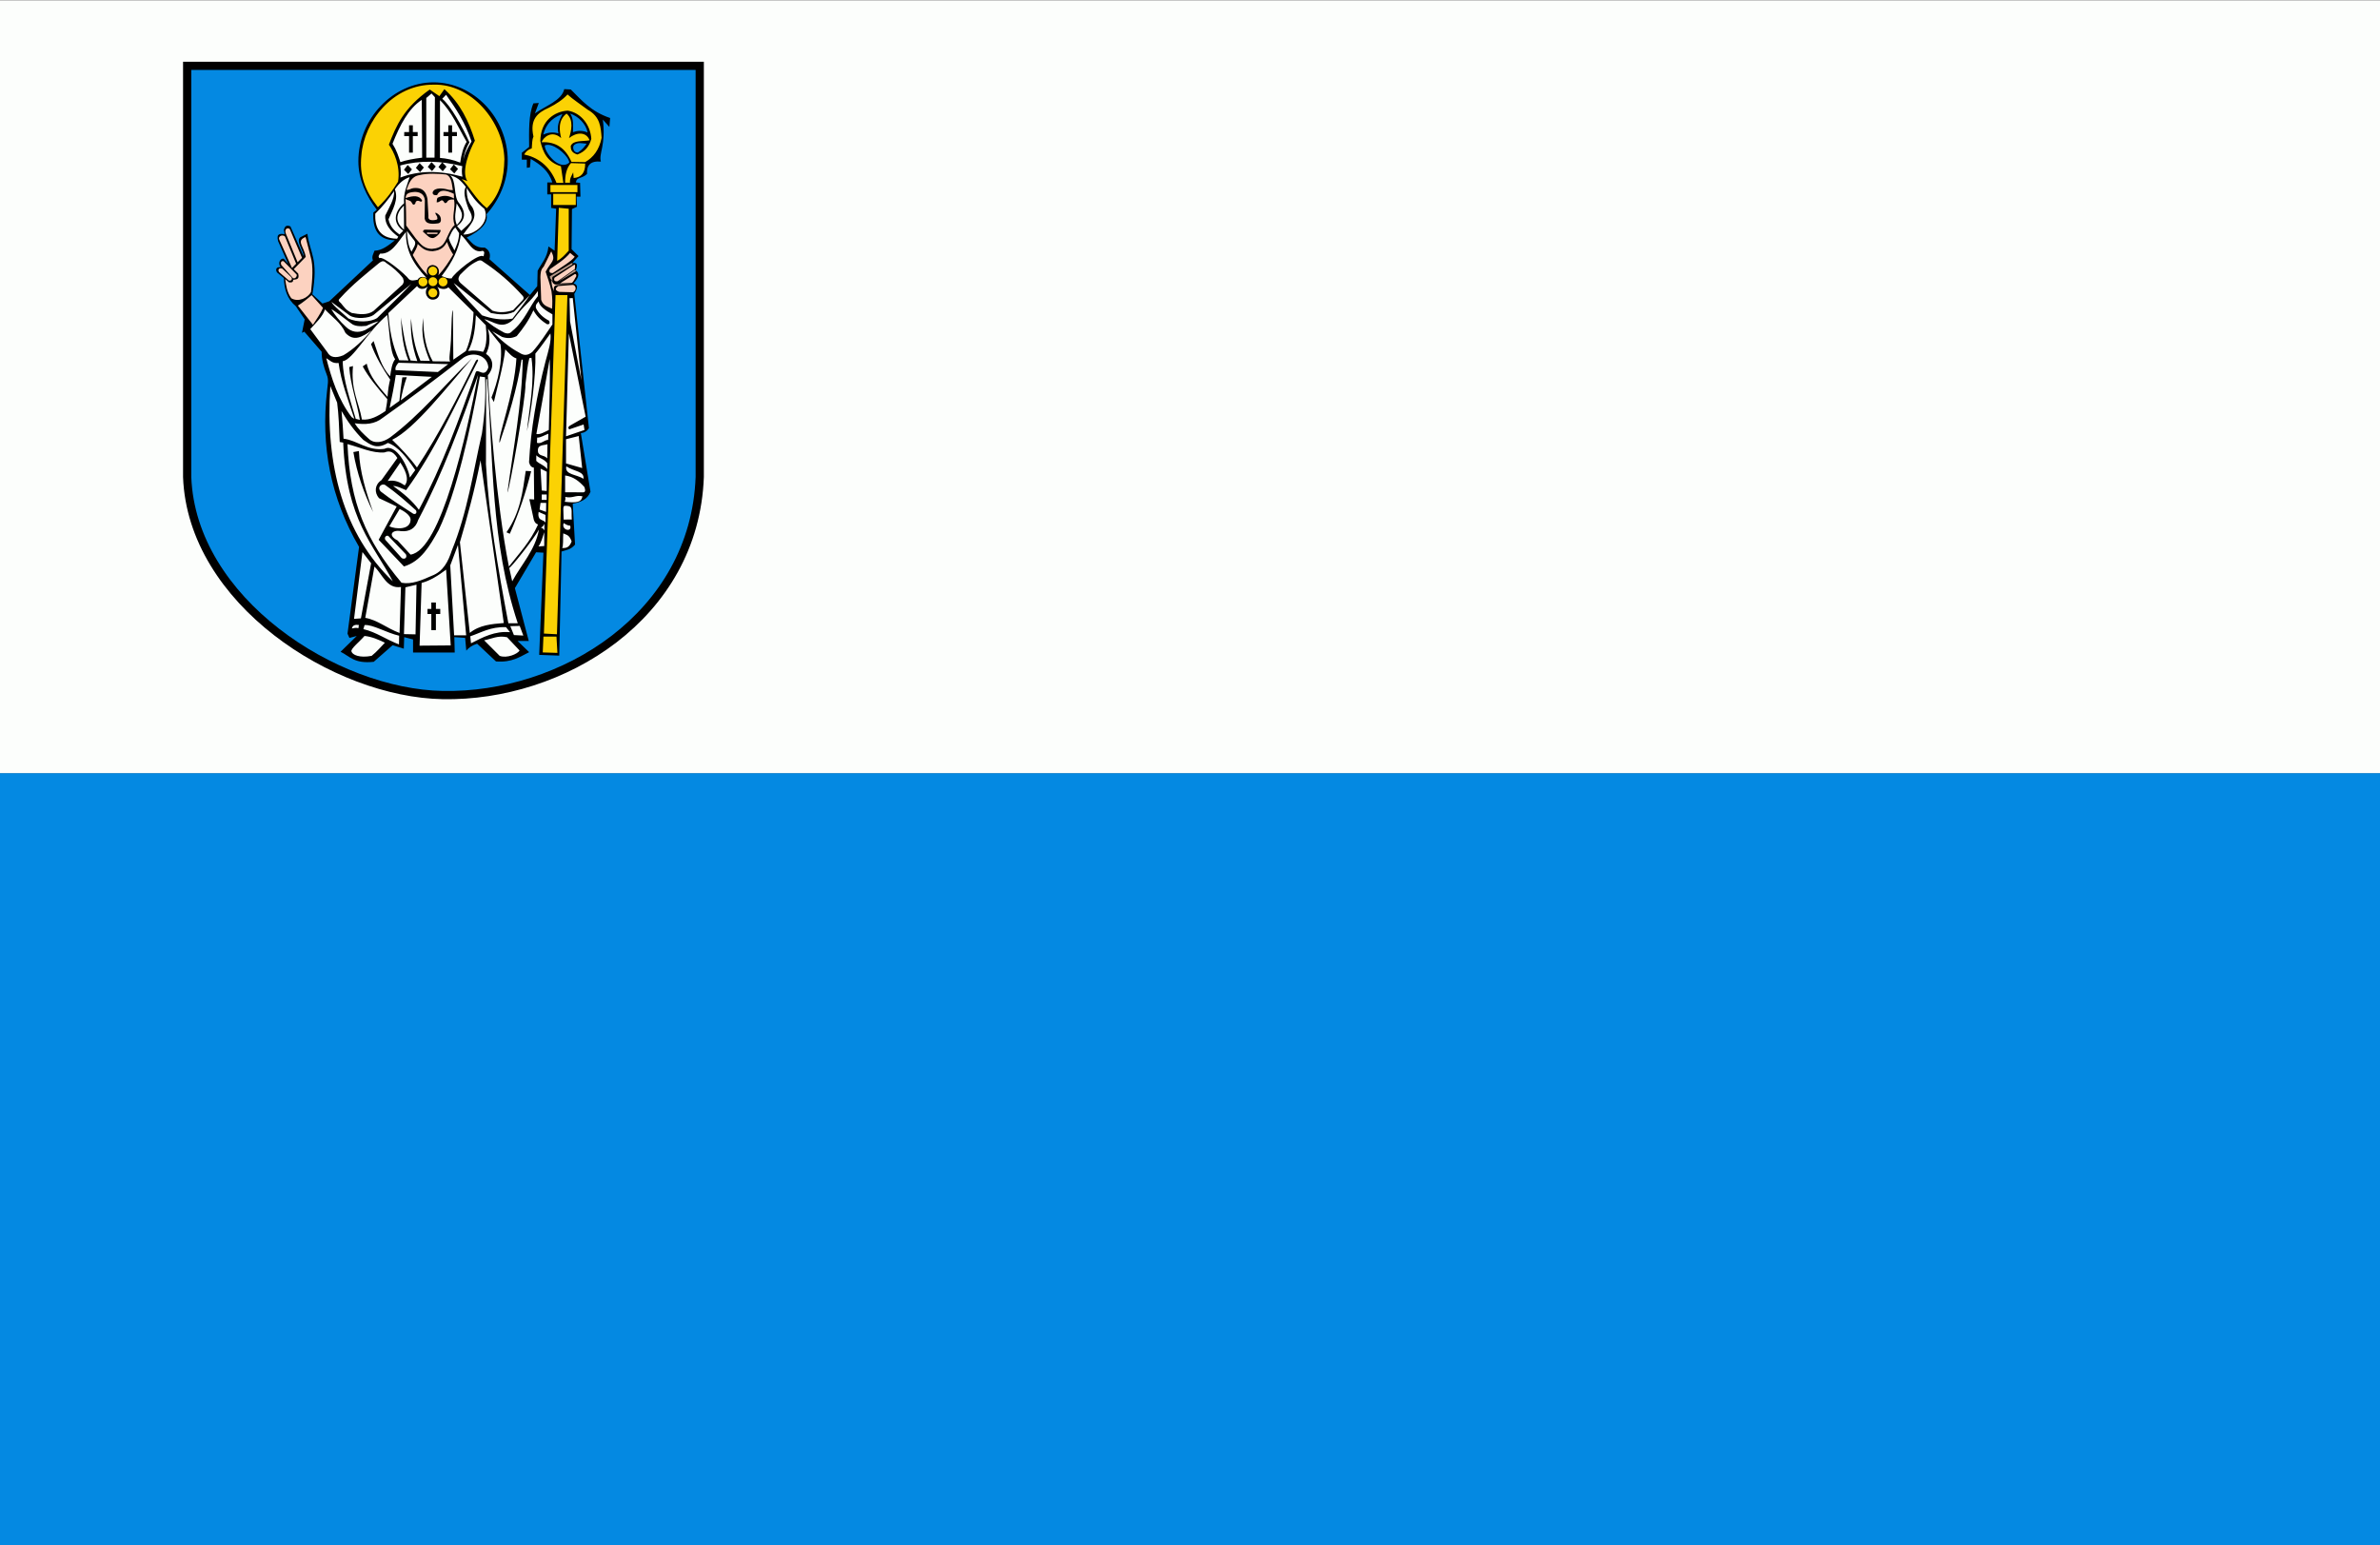 <?xml version="1.0" encoding="UTF-8" standalone="no"?>
<!-- Created with Inkscape (http://www.inkscape.org/) -->
<svg
   xmlns:dc="http://purl.org/dc/elements/1.1/"
   xmlns:cc="http://web.resource.org/cc/"
   xmlns:rdf="http://www.w3.org/1999/02/22-rdf-syntax-ns#"
   xmlns:svg="http://www.w3.org/2000/svg"
   xmlns="http://www.w3.org/2000/svg"
   xmlns:xlink="http://www.w3.org/1999/xlink"
   xmlns:sodipodi="http://sodipodi.sourceforge.net/DTD/sodipodi-0.dtd"
   xmlns:inkscape="http://www.inkscape.org/namespaces/inkscape"
   id="svg2"
   sodipodi:version="0.32"
   inkscape:version="0.45"
   width="801.647"
   height="520.55"
   version="1.0"
   sodipodi:docbase="E:\Inkscape - rysunki\WIKIPEDIA\Poczekalnia"
   sodipodi:docname="120px-Rzgów_flaga.gif"
   sodipodi:modified="true">
  <rect width="100%" height="100%" fill="#333333" stroke="none"/>
  <defs
     id="defs5">
    <linearGradient
       id="linearGradient4346">
      <stop
         style="stop-color:#ffffff;stop-opacity:1;"
         offset="0"
         id="stop4348" />
      <stop
         style="stop-color:#d8de64;stop-opacity:0;"
         offset="1"
         id="stop4350" />
    </linearGradient>
    <linearGradient
       y2="252.627"
       x2="-328.686"
       y1="242.239"
       x1="-323.648"
       gradientTransform="matrix(0.194,0.981,0.981,-0.194,-461.802,566.45)"
       gradientUnits="userSpaceOnUse"
       id="linearGradient3809"
       xlink:href="#linearGradient2531"
       inkscape:collect="always" />
    <linearGradient
       y2="250.282"
       x2="-328.699"
       y1="241.786"
       x1="-324.098"
       gradientUnits="userSpaceOnUse"
       id="linearGradient3807"
       xlink:href="#linearGradient2531"
       inkscape:collect="always" />
    <linearGradient
       y2="294.535"
       x2="-576.935"
       y1="302.674"
       x1="-566.934"
       gradientTransform="matrix(-0.764,-0.645,0.645,-0.764,-884.708,109.284)"
       gradientUnits="userSpaceOnUse"
       id="linearGradient3805"
       xlink:href="#linearGradient2486"
       inkscape:collect="always" />
    <linearGradient
       y2="252.627"
       x2="-328.686"
       y1="242.239"
       x1="-323.648"
       gradientTransform="matrix(0.194,0.981,0.981,-0.194,-461.802,566.45)"
       gradientUnits="userSpaceOnUse"
       id="linearGradient3803"
       xlink:href="#linearGradient2531"
       inkscape:collect="always" />
    <linearGradient
       y2="250.282"
       x2="-328.699"
       y1="241.786"
       x1="-324.098"
       gradientUnits="userSpaceOnUse"
       id="linearGradient3801"
       xlink:href="#linearGradient2531"
       inkscape:collect="always" />
    <linearGradient
       y2="294.535"
       x2="-576.935"
       y1="302.674"
       x1="-566.934"
       gradientTransform="matrix(-0.764,-0.645,0.645,-0.764,-884.708,109.284)"
       gradientUnits="userSpaceOnUse"
       id="linearGradient3799"
       xlink:href="#linearGradient2486"
       inkscape:collect="always" />
    <linearGradient
       y2="252.627"
       x2="-328.686"
       y1="242.239"
       x1="-323.648"
       gradientTransform="matrix(0.194,0.981,0.981,-0.194,-461.802,566.45)"
       gradientUnits="userSpaceOnUse"
       id="linearGradient3797"
       xlink:href="#linearGradient2531"
       inkscape:collect="always" />
    <linearGradient
       y2="250.282"
       x2="-328.699"
       y1="241.786"
       x1="-324.098"
       gradientUnits="userSpaceOnUse"
       id="linearGradient3795"
       xlink:href="#linearGradient2531"
       inkscape:collect="always" />
    <linearGradient
       y2="294.535"
       x2="-576.935"
       y1="302.674"
       x1="-566.934"
       gradientTransform="matrix(-0.764,-0.645,0.645,-0.764,-884.708,109.284)"
       gradientUnits="userSpaceOnUse"
       id="linearGradient3793"
       xlink:href="#linearGradient2486"
       inkscape:collect="always" />
    <linearGradient
       y2="252.627"
       x2="-328.686"
       y1="242.239"
       x1="-323.648"
       gradientTransform="matrix(0.194,0.981,0.981,-0.194,-461.802,566.45)"
       gradientUnits="userSpaceOnUse"
       id="linearGradient3690"
       xlink:href="#linearGradient2531"
       inkscape:collect="always" />
    <linearGradient
       y2="250.282"
       x2="-328.699"
       y1="241.786"
       x1="-324.098"
       gradientUnits="userSpaceOnUse"
       id="linearGradient3688"
       xlink:href="#linearGradient2531"
       inkscape:collect="always" />
    <linearGradient
       y2="294.535"
       x2="-576.935"
       y1="302.674"
       x1="-566.934"
       gradientTransform="matrix(-0.764,-0.645,0.645,-0.764,-884.708,109.284)"
       gradientUnits="userSpaceOnUse"
       id="linearGradient3686"
       xlink:href="#linearGradient2486"
       inkscape:collect="always" />
    <linearGradient
       y2="252.627"
       x2="-328.686"
       y1="242.239"
       x1="-323.648"
       gradientTransform="matrix(0.194,0.981,0.981,-0.194,-461.802,566.45)"
       gradientUnits="userSpaceOnUse"
       id="linearGradient3684"
       xlink:href="#linearGradient2531"
       inkscape:collect="always" />
    <linearGradient
       y2="250.282"
       x2="-328.699"
       y1="241.786"
       x1="-324.098"
       gradientUnits="userSpaceOnUse"
       id="linearGradient3682"
       xlink:href="#linearGradient2531"
       inkscape:collect="always" />
    <linearGradient
       y2="294.535"
       x2="-576.935"
       y1="302.674"
       x1="-566.934"
       gradientTransform="matrix(-0.764,-0.645,0.645,-0.764,-884.708,109.284)"
       gradientUnits="userSpaceOnUse"
       id="linearGradient3680"
       xlink:href="#linearGradient2486"
       inkscape:collect="always" />
    <linearGradient
       y2="252.627"
       x2="-328.686"
       y1="242.239"
       x1="-323.648"
       gradientTransform="matrix(0.194,0.981,0.981,-0.194,-461.802,566.45)"
       gradientUnits="userSpaceOnUse"
       id="linearGradient3678"
       xlink:href="#linearGradient2531"
       inkscape:collect="always" />
    <linearGradient
       y2="250.282"
       x2="-328.699"
       y1="241.786"
       x1="-324.098"
       gradientUnits="userSpaceOnUse"
       id="linearGradient3676"
       xlink:href="#linearGradient2531"
       inkscape:collect="always" />
    <linearGradient
       y2="294.535"
       x2="-576.935"
       y1="302.674"
       x1="-566.934"
       gradientTransform="matrix(-0.764,-0.645,0.645,-0.764,-884.708,109.284)"
       gradientUnits="userSpaceOnUse"
       id="linearGradient3674"
       xlink:href="#linearGradient2486"
       inkscape:collect="always" />
    <linearGradient
       y2="252.627"
       x2="-328.686"
       y1="242.239"
       x1="-323.648"
       gradientTransform="matrix(0.194,0.981,0.981,-0.194,-461.802,566.45)"
       gradientUnits="userSpaceOnUse"
       id="linearGradient3426"
       xlink:href="#linearGradient2531"
       inkscape:collect="always" />
    <linearGradient
       y2="250.282"
       x2="-328.699"
       y1="241.786"
       x1="-324.098"
       gradientUnits="userSpaceOnUse"
       id="linearGradient3424"
       xlink:href="#linearGradient2531"
       inkscape:collect="always" />
    <linearGradient
       y2="294.535"
       x2="-576.935"
       y1="302.674"
       x1="-566.934"
       gradientTransform="matrix(-0.764,-0.645,0.645,-0.764,-884.708,109.284)"
       gradientUnits="userSpaceOnUse"
       id="linearGradient3422"
       xlink:href="#linearGradient2486"
       inkscape:collect="always" />
    <linearGradient
       y2="252.627"
       x2="-328.686"
       y1="242.239"
       x1="-323.648"
       gradientTransform="matrix(0.194,0.981,0.981,-0.194,-461.802,566.45)"
       gradientUnits="userSpaceOnUse"
       id="linearGradient3420"
       xlink:href="#linearGradient2531"
       inkscape:collect="always" />
    <linearGradient
       y2="250.282"
       x2="-328.699"
       y1="241.786"
       x1="-324.098"
       gradientUnits="userSpaceOnUse"
       id="linearGradient3418"
       xlink:href="#linearGradient2531"
       inkscape:collect="always" />
    <linearGradient
       y2="294.535"
       x2="-576.935"
       y1="302.674"
       x1="-566.934"
       gradientTransform="matrix(-0.764,-0.645,0.645,-0.764,-884.708,109.284)"
       gradientUnits="userSpaceOnUse"
       id="linearGradient3416"
       xlink:href="#linearGradient2486"
       inkscape:collect="always" />
    <linearGradient
       y2="252.627"
       x2="-328.686"
       y1="242.239"
       x1="-323.648"
       gradientTransform="matrix(0.194,0.981,0.981,-0.194,-461.802,566.45)"
       gradientUnits="userSpaceOnUse"
       id="linearGradient3414"
       xlink:href="#linearGradient2531"
       inkscape:collect="always" />
    <linearGradient
       y2="250.282"
       x2="-328.699"
       y1="241.786"
       x1="-324.098"
       gradientUnits="userSpaceOnUse"
       id="linearGradient3412"
       xlink:href="#linearGradient2531"
       inkscape:collect="always" />
    <linearGradient
       y2="294.535"
       x2="-576.935"
       y1="302.674"
       x1="-566.934"
       gradientTransform="matrix(-0.764,-0.645,0.645,-0.764,-884.708,109.284)"
       gradientUnits="userSpaceOnUse"
       id="linearGradient3410"
       xlink:href="#linearGradient2486"
       inkscape:collect="always" />
    <linearGradient
       y2="252.627"
       x2="-328.686"
       y1="242.239"
       x1="-323.648"
       gradientTransform="matrix(0.194,0.981,0.981,-0.194,-461.802,566.45)"
       gradientUnits="userSpaceOnUse"
       id="linearGradient3324"
       xlink:href="#linearGradient2531"
       inkscape:collect="always" />
    <linearGradient
       y2="250.282"
       x2="-328.699"
       y1="241.786"
       x1="-324.098"
       gradientUnits="userSpaceOnUse"
       id="linearGradient3322"
       xlink:href="#linearGradient2531"
       inkscape:collect="always" />
    <linearGradient
       y2="294.535"
       x2="-576.935"
       y1="302.674"
       x1="-566.934"
       gradientTransform="matrix(-0.764,-0.645,0.645,-0.764,-884.708,109.284)"
       gradientUnits="userSpaceOnUse"
       id="linearGradient3320"
       xlink:href="#linearGradient2486"
       inkscape:collect="always" />
    <linearGradient
       y2="252.627"
       x2="-328.686"
       y1="242.239"
       x1="-323.648"
       gradientTransform="matrix(0.194,0.981,0.981,-0.194,-461.802,566.45)"
       gradientUnits="userSpaceOnUse"
       id="linearGradient3264"
       xlink:href="#linearGradient2531"
       inkscape:collect="always" />
    <linearGradient
       y2="250.282"
       x2="-328.699"
       y1="241.786"
       x1="-324.098"
       gradientUnits="userSpaceOnUse"
       id="linearGradient3262"
       xlink:href="#linearGradient2531"
       inkscape:collect="always" />
    <linearGradient
       y2="294.535"
       x2="-576.935"
       y1="302.674"
       x1="-566.934"
       gradientTransform="matrix(-0.764,-0.645,0.645,-0.764,-884.708,109.284)"
       gradientUnits="userSpaceOnUse"
       id="linearGradient3260"
       xlink:href="#linearGradient2486"
       inkscape:collect="always" />
    <linearGradient
       y2="252.627"
       x2="-328.686"
       y1="242.239"
       x1="-323.648"
       gradientTransform="matrix(0.194,0.981,0.981,-0.194,-461.802,566.45)"
       gradientUnits="userSpaceOnUse"
       id="linearGradient3204"
       xlink:href="#linearGradient2531"
       inkscape:collect="always" />
    <linearGradient
       y2="250.282"
       x2="-328.699"
       y1="241.786"
       x1="-324.098"
       gradientUnits="userSpaceOnUse"
       id="linearGradient3202"
       xlink:href="#linearGradient2531"
       inkscape:collect="always" />
    <linearGradient
       y2="294.535"
       x2="-576.935"
       y1="302.674"
       x1="-566.934"
       gradientTransform="matrix(-0.764,-0.645,0.645,-0.764,-884.708,109.284)"
       gradientUnits="userSpaceOnUse"
       id="linearGradient3200"
       xlink:href="#linearGradient2486"
       inkscape:collect="always" />
    <linearGradient
       y2="252.627"
       x2="-328.686"
       y1="242.239"
       x1="-323.648"
       gradientTransform="matrix(0.194,0.981,0.981,-0.194,-461.802,566.45)"
       gradientUnits="userSpaceOnUse"
       id="linearGradient3137"
       xlink:href="#linearGradient2531"
       inkscape:collect="always" />
    <linearGradient
       y2="250.282"
       x2="-328.699"
       y1="241.786"
       x1="-324.098"
       gradientUnits="userSpaceOnUse"
       id="linearGradient3135"
       xlink:href="#linearGradient2531"
       inkscape:collect="always" />
    <linearGradient
       y2="294.535"
       x2="-576.935"
       y1="302.674"
       x1="-566.934"
       gradientTransform="matrix(-0.764,-0.645,0.645,-0.764,-884.708,109.284)"
       gradientUnits="userSpaceOnUse"
       id="linearGradient3133"
       xlink:href="#linearGradient2486"
       inkscape:collect="always" />
    <radialGradient
       r="29.072"
       fy="210.226"
       fx="-706.762"
       cy="210.226"
       cx="-706.762"
       gradientTransform="matrix(1.694,1.49278e-3,-0.175,2.846,529.307,-387.161)"
       gradientUnits="userSpaceOnUse"
       id="radialGradient3121"
       xlink:href="#linearGradient2486"
       inkscape:collect="always" />
    <linearGradient
       y2="252.627"
       x2="-328.686"
       y1="242.239"
       x1="-323.648"
       gradientTransform="matrix(0.194,0.981,0.981,-0.194,-461.802,566.45)"
       gradientUnits="userSpaceOnUse"
       id="linearGradient3096"
       xlink:href="#linearGradient2531"
       inkscape:collect="always" />
    <linearGradient
       y2="250.282"
       x2="-328.699"
       y1="241.786"
       x1="-324.098"
       gradientUnits="userSpaceOnUse"
       id="linearGradient3094"
       xlink:href="#linearGradient2531"
       inkscape:collect="always" />
    <linearGradient
       y2="294.535"
       x2="-576.935"
       y1="302.674"
       x1="-566.934"
       gradientTransform="matrix(-0.764,-0.645,0.645,-0.764,-884.708,109.284)"
       gradientUnits="userSpaceOnUse"
       id="linearGradient3092"
       xlink:href="#linearGradient2486"
       inkscape:collect="always" />
    <radialGradient
       r="29.072"
       fy="210.226"
       fx="-706.762"
       cy="210.226"
       cx="-706.762"
       gradientTransform="matrix(1.694,1.49278e-3,-0.175,2.846,529.307,-387.161)"
       gradientUnits="userSpaceOnUse"
       id="radialGradient3090"
       xlink:href="#linearGradient2486"
       inkscape:collect="always" />
    <linearGradient
       y2="252.627"
       x2="-328.686"
       y1="242.239"
       x1="-323.648"
       gradientTransform="matrix(0.194,0.981,0.981,-0.194,-461.802,566.45)"
       gradientUnits="userSpaceOnUse"
       id="linearGradient3061"
       xlink:href="#linearGradient2531"
       inkscape:collect="always" />
    <linearGradient
       y2="250.282"
       x2="-328.699"
       y1="241.786"
       x1="-324.098"
       gradientUnits="userSpaceOnUse"
       id="linearGradient3059"
       xlink:href="#linearGradient2531"
       inkscape:collect="always" />
    <linearGradient
       y2="294.535"
       x2="-576.935"
       y1="302.674"
       x1="-566.934"
       gradientTransform="matrix(-0.764,-0.645,0.645,-0.764,-884.708,109.284)"
       gradientUnits="userSpaceOnUse"
       id="linearGradient3057"
       xlink:href="#linearGradient2486"
       inkscape:collect="always" />
    <radialGradient
       r="29.072"
       fy="210.226"
       fx="-706.762"
       cy="210.226"
       cx="-706.762"
       gradientTransform="matrix(1.694,1.49278e-3,-0.175,2.846,529.307,-387.161)"
       gradientUnits="userSpaceOnUse"
       id="radialGradient3055"
       xlink:href="#linearGradient2486"
       inkscape:collect="always" />
    <linearGradient
       y2="252.627"
       x2="-328.686"
       y1="242.239"
       x1="-323.648"
       gradientTransform="matrix(0.194,0.981,0.981,-0.194,-461.802,566.45)"
       gradientUnits="userSpaceOnUse"
       id="linearGradient3024"
       xlink:href="#linearGradient2531"
       inkscape:collect="always" />
    <linearGradient
       y2="250.282"
       x2="-328.699"
       y1="241.786"
       x1="-324.098"
       gradientUnits="userSpaceOnUse"
       id="linearGradient3022"
       xlink:href="#linearGradient2531"
       inkscape:collect="always" />
    <linearGradient
       y2="294.535"
       x2="-576.935"
       y1="302.674"
       x1="-566.934"
       gradientTransform="matrix(-0.764,-0.645,0.645,-0.764,-884.708,109.284)"
       gradientUnits="userSpaceOnUse"
       id="linearGradient3020"
       xlink:href="#linearGradient2486"
       inkscape:collect="always" />
    <radialGradient
       r="29.072"
       fy="210.226"
       fx="-706.762"
       cy="210.226"
       cx="-706.762"
       gradientTransform="matrix(1.694,1.49278e-3,-0.175,2.846,529.307,-387.161)"
       gradientUnits="userSpaceOnUse"
       id="radialGradient3018"
       xlink:href="#linearGradient2486"
       inkscape:collect="always" />
    <linearGradient
       y2="252.627"
       x2="-328.686"
       y1="242.239"
       x1="-323.648"
       gradientTransform="matrix(0.194,0.981,0.981,-0.194,-461.802,566.45)"
       gradientUnits="userSpaceOnUse"
       id="linearGradient2987"
       xlink:href="#linearGradient2531"
       inkscape:collect="always" />
    <linearGradient
       y2="250.282"
       x2="-328.699"
       y1="241.786"
       x1="-324.098"
       gradientUnits="userSpaceOnUse"
       id="linearGradient2985"
       xlink:href="#linearGradient2531"
       inkscape:collect="always" />
    <linearGradient
       y2="294.535"
       x2="-576.935"
       y1="302.674"
       x1="-566.934"
       gradientTransform="matrix(-0.764,-0.645,0.645,-0.764,-884.708,109.284)"
       gradientUnits="userSpaceOnUse"
       id="linearGradient2983"
       xlink:href="#linearGradient2486"
       inkscape:collect="always" />
    <radialGradient
       r="29.072"
       fy="210.226"
       fx="-706.762"
       cy="210.226"
       cx="-706.762"
       gradientTransform="matrix(1.694,1.49278e-3,-0.175,2.846,529.307,-387.161)"
       gradientUnits="userSpaceOnUse"
       id="radialGradient2981"
       xlink:href="#linearGradient2486"
       inkscape:collect="always" />
    <linearGradient
       id="linearGradient2531">
      <stop
         style="stop-color:#fae646;stop-opacity:1;"
         offset="0"
         id="stop2533" />
      <stop
         id="stop2539"
         offset="0.885"
         style="stop-color:#643228;stop-opacity:1;" />
      <stop
         style="stop-color:#fae646;stop-opacity:1;"
         offset="1"
         id="stop2535" />
    </linearGradient>
    <linearGradient
       id="linearGradient2486">
      <stop
         style="stop-color:#faff00;stop-opacity:1;"
         offset="0"
         id="stop2488" />
      <stop
         id="stop2603"
         offset="0.846"
         style="stop-color:#7d7323;stop-opacity:0.992;" />
      <stop
         id="stop2494"
         offset="1"
         style="stop-color:#000000;stop-opacity:0.984;" />
    </linearGradient>
    <linearGradient
       inkscape:collect="always"
       xlink:href="#linearGradient2486"
       id="linearGradient2562"
       gradientUnits="userSpaceOnUse"
       gradientTransform="matrix(-0.764,-0.645,0.645,-0.764,-884.708,109.284)"
       x1="-566.934"
       y1="302.674"
       x2="-576.935"
       y2="294.535" />
    <linearGradient
       inkscape:collect="always"
       xlink:href="#linearGradient2531"
       id="linearGradient2564"
       gradientUnits="userSpaceOnUse"
       x1="-324.098"
       y1="241.786"
       x2="-328.699"
       y2="250.282" />
    <linearGradient
       inkscape:collect="always"
       xlink:href="#linearGradient2531"
       id="linearGradient2566"
       gradientUnits="userSpaceOnUse"
       gradientTransform="matrix(0.194,0.981,0.981,-0.194,-461.802,566.45)"
       x1="-323.648"
       y1="242.239"
       x2="-328.686"
       y2="252.627" />
    <radialGradient
       inkscape:collect="always"
       xlink:href="#linearGradient2486"
       id="radialGradient2601"
       cx="-706.762"
       cy="210.226"
       fx="-706.762"
       fy="210.226"
       r="29.072"
       gradientTransform="matrix(1.694,1.49278e-3,-0.175,2.846,529.307,-387.161)"
       gradientUnits="userSpaceOnUse" />
    <radialGradient
       inkscape:collect="always"
       xlink:href="#linearGradient2486"
       id="radialGradient2653"
       gradientUnits="userSpaceOnUse"
       gradientTransform="matrix(1.694,1.49278e-3,-0.175,2.846,529.307,-387.161)"
       cx="-706.762"
       cy="210.226"
       fx="-706.762"
       fy="210.226"
       r="29.072" />
    <linearGradient
       inkscape:collect="always"
       xlink:href="#linearGradient2486"
       id="linearGradient2655"
       gradientUnits="userSpaceOnUse"
       gradientTransform="matrix(-0.764,-0.645,0.645,-0.764,-884.708,109.284)"
       x1="-566.934"
       y1="302.674"
       x2="-576.935"
       y2="294.535" />
    <linearGradient
       inkscape:collect="always"
       xlink:href="#linearGradient2531"
       id="linearGradient2657"
       gradientUnits="userSpaceOnUse"
       x1="-324.098"
       y1="241.786"
       x2="-328.699"
       y2="250.282" />
    <linearGradient
       inkscape:collect="always"
       xlink:href="#linearGradient2531"
       id="linearGradient2659"
       gradientUnits="userSpaceOnUse"
       gradientTransform="matrix(0.194,0.981,0.981,-0.194,-461.802,566.45)"
       x1="-323.648"
       y1="242.239"
       x2="-328.686"
       y2="252.627" />
    <radialGradient
       inkscape:collect="always"
       xlink:href="#linearGradient2486"
       id="radialGradient2709"
       gradientUnits="userSpaceOnUse"
       gradientTransform="matrix(1.694,1.49278e-3,-0.175,2.846,529.307,-387.161)"
       cx="-706.762"
       cy="210.226"
       fx="-706.762"
       fy="210.226"
       r="29.072" />
    <linearGradient
       inkscape:collect="always"
       xlink:href="#linearGradient2486"
       id="linearGradient2711"
       gradientUnits="userSpaceOnUse"
       gradientTransform="matrix(-0.764,-0.645,0.645,-0.764,-884.708,109.284)"
       x1="-566.934"
       y1="302.674"
       x2="-576.935"
       y2="294.535" />
    <linearGradient
       inkscape:collect="always"
       xlink:href="#linearGradient2531"
       id="linearGradient2713"
       gradientUnits="userSpaceOnUse"
       x1="-324.098"
       y1="241.786"
       x2="-328.699"
       y2="250.282" />
    <linearGradient
       inkscape:collect="always"
       xlink:href="#linearGradient2531"
       id="linearGradient2715"
       gradientUnits="userSpaceOnUse"
       gradientTransform="matrix(0.194,0.981,0.981,-0.194,-461.802,566.45)"
       x1="-323.648"
       y1="242.239"
       x2="-328.686"
       y2="252.627" />
    <radialGradient
       inkscape:collect="always"
       xlink:href="#linearGradient2486"
       id="radialGradient2791"
       gradientUnits="userSpaceOnUse"
       gradientTransform="matrix(1.694,1.49278e-3,-0.175,2.846,529.307,-387.161)"
       cx="-706.762"
       cy="210.226"
       fx="-706.762"
       fy="210.226"
       r="29.072" />
    <linearGradient
       inkscape:collect="always"
       xlink:href="#linearGradient2486"
       id="linearGradient2793"
       gradientUnits="userSpaceOnUse"
       gradientTransform="matrix(-0.764,-0.645,0.645,-0.764,-884.708,109.284)"
       x1="-566.934"
       y1="302.674"
       x2="-576.935"
       y2="294.535" />
    <linearGradient
       inkscape:collect="always"
       xlink:href="#linearGradient2531"
       id="linearGradient2795"
       gradientUnits="userSpaceOnUse"
       x1="-324.098"
       y1="241.786"
       x2="-328.699"
       y2="250.282" />
    <linearGradient
       inkscape:collect="always"
       xlink:href="#linearGradient2531"
       id="linearGradient2797"
       gradientUnits="userSpaceOnUse"
       gradientTransform="matrix(0.194,0.981,0.981,-0.194,-461.802,566.45)"
       x1="-323.648"
       y1="242.239"
       x2="-328.686"
       y2="252.627" />
    <radialGradient
       inkscape:collect="always"
       xlink:href="#linearGradient2486"
       id="radialGradient2799"
       gradientUnits="userSpaceOnUse"
       gradientTransform="matrix(1.694,1.49278e-3,-0.175,2.846,529.307,-387.161)"
       cx="-706.762"
       cy="210.226"
       fx="-706.762"
       fy="210.226"
       r="29.072" />
    <linearGradient
       inkscape:collect="always"
       xlink:href="#linearGradient2486"
       id="linearGradient2801"
       gradientUnits="userSpaceOnUse"
       gradientTransform="matrix(-0.764,-0.645,0.645,-0.764,-884.708,109.284)"
       x1="-566.934"
       y1="302.674"
       x2="-576.935"
       y2="294.535" />
    <linearGradient
       inkscape:collect="always"
       xlink:href="#linearGradient2531"
       id="linearGradient2803"
       gradientUnits="userSpaceOnUse"
       x1="-324.098"
       y1="241.786"
       x2="-328.699"
       y2="250.282" />
    <linearGradient
       inkscape:collect="always"
       xlink:href="#linearGradient2531"
       id="linearGradient2805"
       gradientUnits="userSpaceOnUse"
       gradientTransform="matrix(0.194,0.981,0.981,-0.194,-461.802,566.45)"
       x1="-323.648"
       y1="242.239"
       x2="-328.686"
       y2="252.627" />
    <radialGradient
       inkscape:collect="always"
       xlink:href="#linearGradient2486"
       id="radialGradient2807"
       gradientUnits="userSpaceOnUse"
       gradientTransform="matrix(1.694,1.49278e-3,-0.175,2.846,529.307,-387.161)"
       cx="-706.762"
       cy="210.226"
       fx="-706.762"
       fy="210.226"
       r="29.072" />
    <linearGradient
       inkscape:collect="always"
       xlink:href="#linearGradient2486"
       id="linearGradient2809"
       gradientUnits="userSpaceOnUse"
       gradientTransform="matrix(-0.764,-0.645,0.645,-0.764,-884.708,109.284)"
       x1="-566.934"
       y1="302.674"
       x2="-576.935"
       y2="294.535" />
    <linearGradient
       inkscape:collect="always"
       xlink:href="#linearGradient2531"
       id="linearGradient2811"
       gradientUnits="userSpaceOnUse"
       x1="-324.098"
       y1="241.786"
       x2="-328.699"
       y2="250.282" />
    <linearGradient
       inkscape:collect="always"
       xlink:href="#linearGradient2531"
       id="linearGradient2813"
       gradientUnits="userSpaceOnUse"
       gradientTransform="matrix(0.194,0.981,0.981,-0.194,-461.802,566.45)"
       x1="-323.648"
       y1="242.239"
       x2="-328.686"
       y2="252.627" />
    <linearGradient
       y2="252.627"
       x2="-328.686"
       y1="242.239"
       x1="-323.648"
       gradientTransform="matrix(0.194,0.981,0.981,-0.194,-461.802,566.45)"
       gradientUnits="userSpaceOnUse"
       id="linearGradient4300"
       xlink:href="#linearGradient2531"
       inkscape:collect="always" />
    <linearGradient
       y2="250.282"
       x2="-328.699"
       y1="241.786"
       x1="-324.098"
       gradientUnits="userSpaceOnUse"
       id="linearGradient4298"
       xlink:href="#linearGradient2531"
       inkscape:collect="always" />
    <linearGradient
       y2="294.535"
       x2="-576.935"
       y1="302.674"
       x1="-566.934"
       gradientTransform="matrix(-0.764,-0.645,0.645,-0.764,-884.708,109.284)"
       gradientUnits="userSpaceOnUse"
       id="linearGradient4296"
       xlink:href="#linearGradient2486"
       inkscape:collect="always" />
    <radialGradient
       r="29.072"
       fy="210.226"
       fx="-706.762"
       cy="210.226"
       cx="-706.762"
       gradientTransform="matrix(1.694,1.49278e-3,-0.175,2.846,529.307,-387.161)"
       gradientUnits="userSpaceOnUse"
       id="radialGradient4294"
       xlink:href="#linearGradient2486"
       inkscape:collect="always" />
    <linearGradient
       y2="252.627"
       x2="-328.686"
       y1="242.239"
       x1="-323.648"
       gradientTransform="matrix(0.194,0.981,0.981,-0.194,-461.802,566.45)"
       gradientUnits="userSpaceOnUse"
       id="linearGradient4292"
       xlink:href="#linearGradient2531"
       inkscape:collect="always" />
    <linearGradient
       y2="250.282"
       x2="-328.699"
       y1="241.786"
       x1="-324.098"
       gradientUnits="userSpaceOnUse"
       id="linearGradient4290"
       xlink:href="#linearGradient2531"
       inkscape:collect="always" />
    <linearGradient
       y2="294.535"
       x2="-576.935"
       y1="302.674"
       x1="-566.934"
       gradientTransform="matrix(-0.764,-0.645,0.645,-0.764,-884.708,109.284)"
       gradientUnits="userSpaceOnUse"
       id="linearGradient4288"
       xlink:href="#linearGradient2486"
       inkscape:collect="always" />
    <radialGradient
       r="29.072"
       fy="210.226"
       fx="-706.762"
       cy="210.226"
       cx="-706.762"
       gradientTransform="matrix(1.694,1.49278e-3,-0.175,2.846,529.307,-387.161)"
       gradientUnits="userSpaceOnUse"
       id="radialGradient4286"
       xlink:href="#linearGradient2486"
       inkscape:collect="always" />
    <linearGradient
       y2="252.627"
       x2="-328.686"
       y1="242.239"
       x1="-323.648"
       gradientTransform="matrix(0.194,0.981,0.981,-0.194,-461.802,566.45)"
       gradientUnits="userSpaceOnUse"
       id="linearGradient4284"
       xlink:href="#linearGradient2531"
       inkscape:collect="always" />
    <linearGradient
       y2="250.282"
       x2="-328.699"
       y1="241.786"
       x1="-324.098"
       gradientUnits="userSpaceOnUse"
       id="linearGradient4282"
       xlink:href="#linearGradient2531"
       inkscape:collect="always" />
    <linearGradient
       y2="294.535"
       x2="-576.935"
       y1="302.674"
       x1="-566.934"
       gradientTransform="matrix(-0.764,-0.645,0.645,-0.764,-884.708,109.284)"
       gradientUnits="userSpaceOnUse"
       id="linearGradient4280"
       xlink:href="#linearGradient2486"
       inkscape:collect="always" />
    <radialGradient
       r="29.072"
       fy="210.226"
       fx="-706.762"
       cy="210.226"
       cx="-706.762"
       gradientTransform="matrix(1.694,1.49278e-3,-0.175,2.846,529.307,-387.161)"
       gradientUnits="userSpaceOnUse"
       id="radialGradient4278"
       xlink:href="#linearGradient2486"
       inkscape:collect="always" />
    <linearGradient
       y2="252.627"
       x2="-328.686"
       y1="242.239"
       x1="-323.648"
       gradientTransform="matrix(0.194,0.981,0.981,-0.194,-461.802,566.45)"
       gradientUnits="userSpaceOnUse"
       id="linearGradient4276"
       xlink:href="#linearGradient2531"
       inkscape:collect="always" />
    <linearGradient
       y2="250.282"
       x2="-328.699"
       y1="241.786"
       x1="-324.098"
       gradientUnits="userSpaceOnUse"
       id="linearGradient4274"
       xlink:href="#linearGradient2531"
       inkscape:collect="always" />
    <linearGradient
       y2="294.535"
       x2="-576.935"
       y1="302.674"
       x1="-566.934"
       gradientTransform="matrix(-0.764,-0.645,0.645,-0.764,-884.708,109.284)"
       gradientUnits="userSpaceOnUse"
       id="linearGradient4272"
       xlink:href="#linearGradient2486"
       inkscape:collect="always" />
    <radialGradient
       r="29.072"
       fy="210.226"
       fx="-706.762"
       cy="210.226"
       cx="-706.762"
       gradientTransform="matrix(1.694,1.49278e-3,-0.175,2.846,529.307,-387.161)"
       gradientUnits="userSpaceOnUse"
       id="radialGradient4270"
       xlink:href="#linearGradient2486"
       inkscape:collect="always" />
    <linearGradient
       y2="252.627"
       x2="-328.686"
       y1="242.239"
       x1="-323.648"
       gradientTransform="matrix(0.194,0.981,0.981,-0.194,-461.802,566.45)"
       gradientUnits="userSpaceOnUse"
       id="linearGradient4268"
       xlink:href="#linearGradient2531"
       inkscape:collect="always" />
    <linearGradient
       y2="250.282"
       x2="-328.699"
       y1="241.786"
       x1="-324.098"
       gradientUnits="userSpaceOnUse"
       id="linearGradient4266"
       xlink:href="#linearGradient2531"
       inkscape:collect="always" />
    <linearGradient
       y2="294.535"
       x2="-576.935"
       y1="302.674"
       x1="-566.934"
       gradientTransform="matrix(-0.764,-0.645,0.645,-0.764,-884.708,109.284)"
       gradientUnits="userSpaceOnUse"
       id="linearGradient4264"
       xlink:href="#linearGradient2486"
       inkscape:collect="always" />
    <radialGradient
       r="29.072"
       fy="210.226"
       fx="-706.762"
       cy="210.226"
       cx="-706.762"
       gradientTransform="matrix(1.694,1.49278e-3,-0.175,2.846,529.307,-387.161)"
       gradientUnits="userSpaceOnUse"
       id="radialGradient4262"
       xlink:href="#linearGradient2486"
       inkscape:collect="always" />
    <radialGradient
       gradientUnits="userSpaceOnUse"
       gradientTransform="matrix(1.694,1.49278e-3,-0.175,2.846,529.307,-387.161)"
       r="29.072"
       fy="210.226"
       fx="-706.762"
       cy="210.226"
       cx="-706.762"
       id="radialGradient4260"
       xlink:href="#linearGradient2486"
       inkscape:collect="always" />
    <linearGradient
       y2="252.627"
       x2="-328.686"
       y1="242.239"
       x1="-323.648"
       gradientTransform="matrix(0.194,0.981,0.981,-0.194,-461.802,566.45)"
       gradientUnits="userSpaceOnUse"
       id="linearGradient4258"
       xlink:href="#linearGradient2531"
       inkscape:collect="always" />
    <linearGradient
       y2="250.282"
       x2="-328.699"
       y1="241.786"
       x1="-324.098"
       gradientUnits="userSpaceOnUse"
       id="linearGradient4256"
       xlink:href="#linearGradient2531"
       inkscape:collect="always" />
    <linearGradient
       y2="294.535"
       x2="-576.935"
       y1="302.674"
       x1="-566.934"
       gradientTransform="matrix(-0.764,-0.645,0.645,-0.764,-884.708,109.284)"
       gradientUnits="userSpaceOnUse"
       id="linearGradient4254"
       xlink:href="#linearGradient2486"
       inkscape:collect="always" />
    <linearGradient
       id="linearGradient4246">
      <stop
         id="stop4248"
         offset="0"
         style="stop-color:#faff00;stop-opacity:1;" />
      <stop
         style="stop-color:#7d7323;stop-opacity:0.992;"
         offset="0.846"
         id="stop4250" />
      <stop
         style="stop-color:#000000;stop-opacity:0.984;"
         offset="1"
         id="stop4252" />
    </linearGradient>
    <linearGradient
       id="linearGradient4238">
      <stop
         id="stop4240"
         offset="0"
         style="stop-color:#fae646;stop-opacity:1;" />
      <stop
         style="stop-color:#643228;stop-opacity:1;"
         offset="0.885"
         id="stop4242" />
      <stop
         id="stop4244"
         offset="1"
         style="stop-color:#fae646;stop-opacity:1;" />
    </linearGradient>
    <radialGradient
       inkscape:collect="always"
       xlink:href="#linearGradient2486"
       id="radialGradient4236"
       gradientUnits="userSpaceOnUse"
       gradientTransform="matrix(1.694,1.49278e-3,-0.175,2.846,529.307,-387.161)"
       cx="-706.762"
       cy="210.226"
       fx="-706.762"
       fy="210.226"
       r="29.072" />
    <linearGradient
       inkscape:collect="always"
       xlink:href="#linearGradient2486"
       id="linearGradient4234"
       gradientUnits="userSpaceOnUse"
       gradientTransform="matrix(-0.764,-0.645,0.645,-0.764,-884.708,109.284)"
       x1="-566.934"
       y1="302.674"
       x2="-576.935"
       y2="294.535" />
    <linearGradient
       inkscape:collect="always"
       xlink:href="#linearGradient2531"
       id="linearGradient4232"
       gradientUnits="userSpaceOnUse"
       x1="-324.098"
       y1="241.786"
       x2="-328.699"
       y2="250.282" />
    <linearGradient
       inkscape:collect="always"
       xlink:href="#linearGradient2531"
       id="linearGradient4230"
       gradientUnits="userSpaceOnUse"
       gradientTransform="matrix(0.194,0.981,0.981,-0.194,-461.802,566.45)"
       x1="-323.648"
       y1="242.239"
       x2="-328.686"
       y2="252.627" />
    <radialGradient
       inkscape:collect="always"
       xlink:href="#linearGradient2486"
       id="radialGradient4228"
       gradientUnits="userSpaceOnUse"
       gradientTransform="matrix(1.694,1.49278e-3,-0.175,2.846,529.307,-387.161)"
       cx="-706.762"
       cy="210.226"
       fx="-706.762"
       fy="210.226"
       r="29.072" />
    <linearGradient
       inkscape:collect="always"
       xlink:href="#linearGradient2486"
       id="linearGradient4226"
       gradientUnits="userSpaceOnUse"
       gradientTransform="matrix(-0.764,-0.645,0.645,-0.764,-884.708,109.284)"
       x1="-566.934"
       y1="302.674"
       x2="-576.935"
       y2="294.535" />
    <linearGradient
       inkscape:collect="always"
       xlink:href="#linearGradient2531"
       id="linearGradient4224"
       gradientUnits="userSpaceOnUse"
       x1="-324.098"
       y1="241.786"
       x2="-328.699"
       y2="250.282" />
    <linearGradient
       inkscape:collect="always"
       xlink:href="#linearGradient2531"
       id="linearGradient4222"
       gradientUnits="userSpaceOnUse"
       gradientTransform="matrix(0.194,0.981,0.981,-0.194,-461.802,566.45)"
       x1="-323.648"
       y1="242.239"
       x2="-328.686"
       y2="252.627" />
    <radialGradient
       inkscape:collect="always"
       xlink:href="#linearGradient2486"
       id="radialGradient4220"
       gradientUnits="userSpaceOnUse"
       gradientTransform="matrix(1.694,1.49278e-3,-0.175,2.846,529.307,-387.161)"
       cx="-706.762"
       cy="210.226"
       fx="-706.762"
       fy="210.226"
       r="29.072" />
    <linearGradient
       inkscape:collect="always"
       xlink:href="#linearGradient2486"
       id="linearGradient4218"
       gradientUnits="userSpaceOnUse"
       gradientTransform="matrix(-0.764,-0.645,0.645,-0.764,-884.708,109.284)"
       x1="-566.934"
       y1="302.674"
       x2="-576.935"
       y2="294.535" />
    <linearGradient
       inkscape:collect="always"
       xlink:href="#linearGradient2531"
       id="linearGradient4216"
       gradientUnits="userSpaceOnUse"
       x1="-324.098"
       y1="241.786"
       x2="-328.699"
       y2="250.282" />
    <linearGradient
       inkscape:collect="always"
       xlink:href="#linearGradient2531"
       id="linearGradient4214"
       gradientUnits="userSpaceOnUse"
       gradientTransform="matrix(0.194,0.981,0.981,-0.194,-461.802,566.45)"
       x1="-323.648"
       y1="242.239"
       x2="-328.686"
       y2="252.627" />
    <radialGradient
       inkscape:collect="always"
       xlink:href="#linearGradient2486"
       id="radialGradient4212"
       gradientUnits="userSpaceOnUse"
       gradientTransform="matrix(1.694,1.49278e-3,-0.175,2.846,529.307,-387.161)"
       cx="-706.762"
       cy="210.226"
       fx="-706.762"
       fy="210.226"
       r="29.072" />
    <linearGradient
       inkscape:collect="always"
       xlink:href="#linearGradient2486"
       id="linearGradient4210"
       gradientUnits="userSpaceOnUse"
       gradientTransform="matrix(-0.764,-0.645,0.645,-0.764,-884.708,109.284)"
       x1="-566.934"
       y1="302.674"
       x2="-576.935"
       y2="294.535" />
    <linearGradient
       inkscape:collect="always"
       xlink:href="#linearGradient2531"
       id="linearGradient4208"
       gradientUnits="userSpaceOnUse"
       x1="-324.098"
       y1="241.786"
       x2="-328.699"
       y2="250.282" />
    <linearGradient
       inkscape:collect="always"
       xlink:href="#linearGradient2531"
       id="linearGradient4206"
       gradientUnits="userSpaceOnUse"
       gradientTransform="matrix(0.194,0.981,0.981,-0.194,-461.802,566.45)"
       x1="-323.648"
       y1="242.239"
       x2="-328.686"
       y2="252.627" />
    <radialGradient
       inkscape:collect="always"
       xlink:href="#linearGradient2486"
       id="radialGradient4204"
       gradientUnits="userSpaceOnUse"
       gradientTransform="matrix(1.694,1.49278e-3,-0.175,2.846,529.307,-387.161)"
       cx="-706.762"
       cy="210.226"
       fx="-706.762"
       fy="210.226"
       r="29.072" />
    <linearGradient
       inkscape:collect="always"
       xlink:href="#linearGradient2486"
       id="linearGradient4202"
       gradientUnits="userSpaceOnUse"
       gradientTransform="matrix(-0.764,-0.645,0.645,-0.764,-884.708,109.284)"
       x1="-566.934"
       y1="302.674"
       x2="-576.935"
       y2="294.535" />
    <linearGradient
       inkscape:collect="always"
       xlink:href="#linearGradient2531"
       id="linearGradient4200"
       gradientUnits="userSpaceOnUse"
       x1="-324.098"
       y1="241.786"
       x2="-328.699"
       y2="250.282" />
    <linearGradient
       inkscape:collect="always"
       xlink:href="#linearGradient2531"
       id="linearGradient4198"
       gradientUnits="userSpaceOnUse"
       gradientTransform="matrix(0.194,0.981,0.981,-0.194,-461.802,566.45)"
       x1="-323.648"
       y1="242.239"
       x2="-328.686"
       y2="252.627" />
    <linearGradient
       inkscape:collect="always"
       xlink:href="#linearGradient2486"
       id="linearGradient4196"
       gradientUnits="userSpaceOnUse"
       gradientTransform="matrix(-0.764,-0.645,0.645,-0.764,-884.708,109.284)"
       x1="-566.934"
       y1="302.674"
       x2="-576.935"
       y2="294.535" />
    <linearGradient
       inkscape:collect="always"
       xlink:href="#linearGradient2531"
       id="linearGradient4194"
       gradientUnits="userSpaceOnUse"
       x1="-324.098"
       y1="241.786"
       x2="-328.699"
       y2="250.282" />
    <linearGradient
       inkscape:collect="always"
       xlink:href="#linearGradient2531"
       id="linearGradient4192"
       gradientUnits="userSpaceOnUse"
       gradientTransform="matrix(0.194,0.981,0.981,-0.194,-461.802,566.45)"
       x1="-323.648"
       y1="242.239"
       x2="-328.686"
       y2="252.627" />
    <linearGradient
       inkscape:collect="always"
       xlink:href="#linearGradient2486"
       id="linearGradient4190"
       gradientUnits="userSpaceOnUse"
       gradientTransform="matrix(-0.764,-0.645,0.645,-0.764,-884.708,109.284)"
       x1="-566.934"
       y1="302.674"
       x2="-576.935"
       y2="294.535" />
    <linearGradient
       inkscape:collect="always"
       xlink:href="#linearGradient2531"
       id="linearGradient4188"
       gradientUnits="userSpaceOnUse"
       x1="-324.098"
       y1="241.786"
       x2="-328.699"
       y2="250.282" />
    <linearGradient
       inkscape:collect="always"
       xlink:href="#linearGradient2531"
       id="linearGradient4186"
       gradientUnits="userSpaceOnUse"
       gradientTransform="matrix(0.194,0.981,0.981,-0.194,-461.802,566.45)"
       x1="-323.648"
       y1="242.239"
       x2="-328.686"
       y2="252.627" />
    <linearGradient
       inkscape:collect="always"
       xlink:href="#linearGradient2486"
       id="linearGradient4184"
       gradientUnits="userSpaceOnUse"
       gradientTransform="matrix(-0.764,-0.645,0.645,-0.764,-884.708,109.284)"
       x1="-566.934"
       y1="302.674"
       x2="-576.935"
       y2="294.535" />
    <linearGradient
       inkscape:collect="always"
       xlink:href="#linearGradient2531"
       id="linearGradient4182"
       gradientUnits="userSpaceOnUse"
       x1="-324.098"
       y1="241.786"
       x2="-328.699"
       y2="250.282" />
    <linearGradient
       inkscape:collect="always"
       xlink:href="#linearGradient2531"
       id="linearGradient4180"
       gradientUnits="userSpaceOnUse"
       gradientTransform="matrix(0.194,0.981,0.981,-0.194,-461.802,566.45)"
       x1="-323.648"
       y1="242.239"
       x2="-328.686"
       y2="252.627" />
    <linearGradient
       inkscape:collect="always"
       xlink:href="#linearGradient2486"
       id="linearGradient4178"
       gradientUnits="userSpaceOnUse"
       gradientTransform="matrix(-0.764,-0.645,0.645,-0.764,-884.708,109.284)"
       x1="-566.934"
       y1="302.674"
       x2="-576.935"
       y2="294.535" />
    <linearGradient
       inkscape:collect="always"
       xlink:href="#linearGradient2531"
       id="linearGradient4176"
       gradientUnits="userSpaceOnUse"
       x1="-324.098"
       y1="241.786"
       x2="-328.699"
       y2="250.282" />
    <linearGradient
       inkscape:collect="always"
       xlink:href="#linearGradient2531"
       id="linearGradient4174"
       gradientUnits="userSpaceOnUse"
       gradientTransform="matrix(0.194,0.981,0.981,-0.194,-461.802,566.45)"
       x1="-323.648"
       y1="242.239"
       x2="-328.686"
       y2="252.627" />
    <linearGradient
       inkscape:collect="always"
       xlink:href="#linearGradient2486"
       id="linearGradient4172"
       gradientUnits="userSpaceOnUse"
       gradientTransform="matrix(-0.764,-0.645,0.645,-0.764,-884.708,109.284)"
       x1="-566.934"
       y1="302.674"
       x2="-576.935"
       y2="294.535" />
    <linearGradient
       inkscape:collect="always"
       xlink:href="#linearGradient2531"
       id="linearGradient4170"
       gradientUnits="userSpaceOnUse"
       x1="-324.098"
       y1="241.786"
       x2="-328.699"
       y2="250.282" />
    <linearGradient
       inkscape:collect="always"
       xlink:href="#linearGradient2531"
       id="linearGradient4168"
       gradientUnits="userSpaceOnUse"
       gradientTransform="matrix(0.194,0.981,0.981,-0.194,-461.802,566.45)"
       x1="-323.648"
       y1="242.239"
       x2="-328.686"
       y2="252.627" />
    <linearGradient
       inkscape:collect="always"
       xlink:href="#linearGradient2486"
       id="linearGradient4166"
       gradientUnits="userSpaceOnUse"
       gradientTransform="matrix(-0.764,-0.645,0.645,-0.764,-884.708,109.284)"
       x1="-566.934"
       y1="302.674"
       x2="-576.935"
       y2="294.535" />
    <linearGradient
       inkscape:collect="always"
       xlink:href="#linearGradient2531"
       id="linearGradient4164"
       gradientUnits="userSpaceOnUse"
       x1="-324.098"
       y1="241.786"
       x2="-328.699"
       y2="250.282" />
    <linearGradient
       inkscape:collect="always"
       xlink:href="#linearGradient2531"
       id="linearGradient4162"
       gradientUnits="userSpaceOnUse"
       gradientTransform="matrix(0.194,0.981,0.981,-0.194,-461.802,566.45)"
       x1="-323.648"
       y1="242.239"
       x2="-328.686"
       y2="252.627" />
    <linearGradient
       inkscape:collect="always"
       xlink:href="#linearGradient2486"
       id="linearGradient4160"
       gradientUnits="userSpaceOnUse"
       gradientTransform="matrix(-0.764,-0.645,0.645,-0.764,-884.708,109.284)"
       x1="-566.934"
       y1="302.674"
       x2="-576.935"
       y2="294.535" />
    <linearGradient
       inkscape:collect="always"
       xlink:href="#linearGradient2531"
       id="linearGradient4158"
       gradientUnits="userSpaceOnUse"
       x1="-324.098"
       y1="241.786"
       x2="-328.699"
       y2="250.282" />
    <linearGradient
       inkscape:collect="always"
       xlink:href="#linearGradient2531"
       id="linearGradient4156"
       gradientUnits="userSpaceOnUse"
       gradientTransform="matrix(0.194,0.981,0.981,-0.194,-461.802,566.45)"
       x1="-323.648"
       y1="242.239"
       x2="-328.686"
       y2="252.627" />
    <linearGradient
       inkscape:collect="always"
       xlink:href="#linearGradient2486"
       id="linearGradient4154"
       gradientUnits="userSpaceOnUse"
       gradientTransform="matrix(-0.764,-0.645,0.645,-0.764,-884.708,109.284)"
       x1="-566.934"
       y1="302.674"
       x2="-576.935"
       y2="294.535" />
    <linearGradient
       inkscape:collect="always"
       xlink:href="#linearGradient2531"
       id="linearGradient4152"
       gradientUnits="userSpaceOnUse"
       x1="-324.098"
       y1="241.786"
       x2="-328.699"
       y2="250.282" />
    <linearGradient
       inkscape:collect="always"
       xlink:href="#linearGradient2531"
       id="linearGradient4150"
       gradientUnits="userSpaceOnUse"
       gradientTransform="matrix(0.194,0.981,0.981,-0.194,-461.802,566.45)"
       x1="-323.648"
       y1="242.239"
       x2="-328.686"
       y2="252.627" />
    <linearGradient
       inkscape:collect="always"
       xlink:href="#linearGradient2486"
       id="linearGradient4148"
       gradientUnits="userSpaceOnUse"
       gradientTransform="matrix(-0.764,-0.645,0.645,-0.764,-884.708,109.284)"
       x1="-566.934"
       y1="302.674"
       x2="-576.935"
       y2="294.535" />
    <linearGradient
       inkscape:collect="always"
       xlink:href="#linearGradient2531"
       id="linearGradient4146"
       gradientUnits="userSpaceOnUse"
       x1="-324.098"
       y1="241.786"
       x2="-328.699"
       y2="250.282" />
    <linearGradient
       inkscape:collect="always"
       xlink:href="#linearGradient2531"
       id="linearGradient4144"
       gradientUnits="userSpaceOnUse"
       gradientTransform="matrix(0.194,0.981,0.981,-0.194,-461.802,566.45)"
       x1="-323.648"
       y1="242.239"
       x2="-328.686"
       y2="252.627" />
    <linearGradient
       inkscape:collect="always"
       xlink:href="#linearGradient2486"
       id="linearGradient4142"
       gradientUnits="userSpaceOnUse"
       gradientTransform="matrix(-0.764,-0.645,0.645,-0.764,-884.708,109.284)"
       x1="-566.934"
       y1="302.674"
       x2="-576.935"
       y2="294.535" />
    <linearGradient
       inkscape:collect="always"
       xlink:href="#linearGradient2531"
       id="linearGradient4140"
       gradientUnits="userSpaceOnUse"
       x1="-324.098"
       y1="241.786"
       x2="-328.699"
       y2="250.282" />
    <linearGradient
       inkscape:collect="always"
       xlink:href="#linearGradient2531"
       id="linearGradient4138"
       gradientUnits="userSpaceOnUse"
       gradientTransform="matrix(0.194,0.981,0.981,-0.194,-461.802,566.45)"
       x1="-323.648"
       y1="242.239"
       x2="-328.686"
       y2="252.627" />
    <linearGradient
       inkscape:collect="always"
       xlink:href="#linearGradient2486"
       id="linearGradient4136"
       gradientUnits="userSpaceOnUse"
       gradientTransform="matrix(-0.764,-0.645,0.645,-0.764,-884.708,109.284)"
       x1="-566.934"
       y1="302.674"
       x2="-576.935"
       y2="294.535" />
    <linearGradient
       inkscape:collect="always"
       xlink:href="#linearGradient2531"
       id="linearGradient4134"
       gradientUnits="userSpaceOnUse"
       x1="-324.098"
       y1="241.786"
       x2="-328.699"
       y2="250.282" />
    <linearGradient
       inkscape:collect="always"
       xlink:href="#linearGradient2531"
       id="linearGradient4132"
       gradientUnits="userSpaceOnUse"
       gradientTransform="matrix(0.194,0.981,0.981,-0.194,-461.802,566.45)"
       x1="-323.648"
       y1="242.239"
       x2="-328.686"
       y2="252.627" />
    <linearGradient
       inkscape:collect="always"
       xlink:href="#linearGradient2486"
       id="linearGradient4130"
       gradientUnits="userSpaceOnUse"
       gradientTransform="matrix(-0.764,-0.645,0.645,-0.764,-884.708,109.284)"
       x1="-566.934"
       y1="302.674"
       x2="-576.935"
       y2="294.535" />
    <linearGradient
       inkscape:collect="always"
       xlink:href="#linearGradient2531"
       id="linearGradient4128"
       gradientUnits="userSpaceOnUse"
       x1="-324.098"
       y1="241.786"
       x2="-328.699"
       y2="250.282" />
    <linearGradient
       inkscape:collect="always"
       xlink:href="#linearGradient2531"
       id="linearGradient4126"
       gradientUnits="userSpaceOnUse"
       gradientTransform="matrix(0.194,0.981,0.981,-0.194,-461.802,566.45)"
       x1="-323.648"
       y1="242.239"
       x2="-328.686"
       y2="252.627" />
    <radialGradient
       inkscape:collect="always"
       xlink:href="#linearGradient4346"
       id="radialGradient4352"
       cx="-675.767"
       cy="312.495"
       fx="-675.767"
       fy="312.495"
       r="15.245"
       gradientTransform="matrix(-0.886,-0.448,1.258,-2.487,-1667.295,790.076)"
       gradientUnits="userSpaceOnUse" />
  </defs>
  <sodipodi:namedview
     inkscape:window-height="589"
     inkscape:window-width="837"
     inkscape:pageshadow="2"
     inkscape:pageopacity="0.0"
     guidetolerance="10.0"
     gridtolerance="10.0"
     objecttolerance="10.0"
     borderopacity="1.0"
     bordercolor="#666666"
     pagecolor="#ffffff"
     id="base"
     width="744.094px"
     height="1052.362px"
     inkscape:zoom="0.65155771"
     inkscape:cx="407.40741"
     inkscape:cy="264"
     inkscape:window-x="8"
     inkscape:window-y="-5"
     inkscape:current-layer="svg2" />
  <g
     id="g2571"
     transform="matrix(1.065,0,0,1.065,3.47,-377.863)">
    <g
       transform="translate(0,361.778)"
       id="g2567">
      <rect
         style="opacity:1;fill:#0489e2;fill-opacity:1;fill-rule:nonzero;stroke:none;stroke-width:0.715;stroke-linecap:round;stroke-linejoin:miter;stroke-miterlimit:4;stroke-dasharray:none;stroke-dashoffset:0;stroke-opacity:1"
         id="rect2563"
         width="752.889"
         height="244.444"
         x="-3.259"
         y="237.547" />
      <rect
         y="-237.547"
         x="-3.259"
         height="244.444"
         width="752.889"
         id="rect2565"
         style="opacity:1;fill:#fcfefc;fill-opacity:1;fill-rule:nonzero;stroke:none;stroke-width:0.715;stroke-linecap:round;stroke-linejoin:miter;stroke-miterlimit:4;stroke-dasharray:none;stroke-dashoffset:0;stroke-opacity:1"
         transform="scale(1,-1)" />
    </g>
    <g
       transform="matrix(0.221,0,0,0.221,54.637,374.326)"
       id="g4514">
      <path
         style="fill:#0489e2;fill-opacity:1;fill-rule:evenodd;stroke:#000000;stroke-width:11.77;stroke-linecap:round;stroke-linejoin:miter;stroke-miterlimit:4;stroke-dasharray:none;stroke-dashoffset:0;stroke-opacity:1"
         d="M 5.885,5.885 L 739.413,5.885 L 739.413,594.297 C 732.124,793.748 541.95,909.708 371.655,906.394 C 217.926,903.744 12.511,771.881 5.885,594.297 L 5.885,5.885 z "
         id="path4304"
         sodipodi:nodetypes="cccccc" />
      <path
         id="path5758"
         d="M 358.469,29.5 C 300.66,29.5 250.875,81.628 250.875,142.344 C 250.875,168.678 262.569,192.87 277.281,211.812 L 272.312,215.812 C 271.026,239.722 279.044,255.046 303.219,255.531 C 294.061,262.575 285.098,270.293 273.969,270.438 C 272.528,274.861 269.427,278.886 271.75,284.25 L 209.375,342.75 L 199.469,346.062 L 185.094,332.812 C 194.07,281.218 181.683,274.802 177.938,246.156 L 168,251.125 C 160.608,256.595 173.335,271.708 172.406,278.156 L 153.656,235.656 C 147.401,232.933 145.469,236.297 144.25,240.625 L 145.375,246.719 C 139.317,246.123 133.081,245.324 135.969,256.656 L 150.344,289.219 L 144.25,282.031 C 141.064,280.338 134.099,286.63 139.844,294.188 C 133.061,292.918 131.731,298.212 134.875,301.906 L 144.25,309.625 C 144.781,325.642 149.104,339.759 161.375,349.906 L 174.062,368.688 L 170.188,388 L 173.5,386.344 L 198.344,415.062 C 198.176,425.917 201.31,436.77 205.531,447.625 C 209.038,455.536 206.62,463.433 206.062,471.344 C 197.092,549.237 210.812,623.808 251.875,694.344 L 235.344,818.531 L 238.094,824.594 L 248.562,821.844 L 225.406,844.469 C 238.689,850.868 244.762,861.85 272.875,858.812 L 299.906,835.062 L 315.906,840.031 L 316.469,823.5 L 329.156,826.812 L 329.156,845.562 L 388.781,845.562 L 388.219,823.5 L 403.688,824.594 L 405.344,842.812 C 408.529,838.845 413.191,835.374 420.781,832.875 L 447.812,858.25 C 470.893,860.056 482.001,851.594 495.281,845 L 478.75,829 L 494.75,829 L 474.875,753.375 L 505.219,702.062 L 515.719,702.625 L 509.656,848.875 L 538.344,849.969 L 541.656,700.969 C 548.096,698.687 554.529,698.749 560.969,691.031 L 557.656,632.5 C 569.188,630.479 578.849,626.209 583.062,615.406 L 569.25,531.5 C 573.776,531.096 577.786,529.154 580.844,524.344 L 559.875,332.25 C 564.668,324.702 565.727,319.023 558.781,317.344 C 565.479,309.845 568.578,303.163 562.094,298.594 C 566.135,287.502 561.721,287.669 557.125,288.094 L 565.938,278.156 L 556,268.219 L 556.562,210.844 L 563.75,207.531 L 563.188,193.156 L 568.719,193.156 L 568.156,173.312 L 562.094,172.75 C 563.311,164.584 570.521,167.924 578.094,160.594 C 577.469,148.776 582.439,141.538 597.969,142.938 C 594.534,131.715 605.382,119.393 600.719,82.781 L 610.094,93.281 L 611.188,80.562 C 583.158,71.065 570.298,54.833 554.906,39.719 L 545.531,39.188 C 541.945,55.399 519.068,63.024 503.562,73.938 L 509.094,59.031 L 501.375,59.594 C 494.439,75.471 495.083,98.957 495.281,121.969 L 484.812,130.25 L 484.812,140.188 L 491.969,140.188 L 491.969,151.781 L 496.406,151.219 L 497.5,139.062 C 511.131,146.957 523.5,156.131 528.406,172.75 L 521.25,172.75 L 521.25,189.844 L 526.75,189.844 L 526.75,209.188 L 533.938,210.281 L 531.719,270.438 L 522.906,264.375 C 521.256,280.634 513.042,288.17 507.438,299.156 L 506.875,321.219 L 496.406,333.906 L 438.438,282.594 C 440.3,275.718 438.77,269.967 431.812,266.031 C 416.56,266.752 412.971,257.763 405.875,251.688 C 425.046,242.066 437.236,231.334 434.281,218.219 C 452.202,198.477 464.625,171.034 464.625,141.625 C 464.625,80.909 416.277,29.5 358.469,29.5 z M 554.094,74.219 C 565.772,78.152 576.511,88.891 578.969,101.219 C 570.275,97.742 563.852,98.793 557.938,100.875 C 558.106,91.749 559.287,82.451 554.094,74.219 z M 542.875,74.906 C 538.359,84.035 534.503,91.681 537.25,102.625 C 528.967,100.104 521.917,101.3 515.5,104.375 C 520.509,84.532 533.664,78.431 542.875,74.906 z M 566.969,116.438 C 567.353,116.421 567.737,116.431 568.125,116.438 C 571.231,116.486 574.471,117.195 577.594,117.344 C 574.484,121.552 571.695,125.761 564.969,129.969 C 558.789,130.319 556.875,122.594 559.344,119.438 C 561.698,117.298 564.28,116.554 566.969,116.438 z M 522.469,118.938 C 534.692,119.431 552.278,136.076 552.688,144.344 C 538.373,157.162 517.023,129.186 517.625,119.812 C 519.086,119.153 520.723,118.867 522.469,118.938 z "
         style="fill:#000000;fill-opacity:1;fill-rule:nonzero;stroke:none;stroke-width:1.415;stroke-linecap:round;stroke-linejoin:miter;stroke-miterlimit:4;stroke-dasharray:none;stroke-dashoffset:0;stroke-opacity:1" />
      <path
         sodipodi:nodetypes="cccc"
         id="path6877"
         d="M 560.801,297.716 L 562.466,299.66 L 536.093,315.206 L 560.801,297.716 z "
         style="fill:#b89a8a;fill-opacity:1;fill-rule:evenodd;stroke:none;stroke-width:1px;stroke-linecap:butt;stroke-linejoin:miter;stroke-opacity:1" />
      <path
         sodipodi:nodetypes="cccccc"
         id="path6881"
         d="M 555.804,288.278 C 556.507,288.643 558.488,287.571 556.914,290.498 L 529.43,307.433 C 527.701,308.211 528.353,310.862 528.791,313.498 C 527.229,311.851 525.02,311.365 524.905,307.113 L 555.804,288.278 z "
         style="fill:#b89a8a;fill-opacity:1;fill-rule:evenodd;stroke:none;stroke-width:1px;stroke-linecap:butt;stroke-linejoin:miter;stroke-opacity:1" />
      <path
         d="M 200.259,352.219 C 196.808,360.761 190.863,368.472 185.897,376.509 L 164.353,349.051 C 171.209,344.669 177.703,339.562 183.996,334.055 L 200.259,352.219 z M 144.077,285.688 C 141.101,284.295 138.889,287.154 140.698,290.968 L 157.383,309.766 C 160.812,311.154 163.649,306.607 162.453,304.486 L 144.077,285.688 z M 155.06,308.499 C 156.881,311.772 154.511,313.827 151.47,313.146 L 137.741,301.318 C 134.866,298 137.424,294.45 141.965,296.038 L 155.06,308.499 z M 161.819,289.068 L 155.905,295.193 L 137.952,255.063 C 135.256,250.281 141.535,246.581 145.767,249.994 L 161.819,289.068 z M 170.267,280.619 L 163.931,286.955 L 146.823,245.347 C 145.019,239.128 149.49,236.933 152.737,239.433 L 170.267,280.619 z M 158.44,296.882 L 175.548,279.352 C 172.959,263.767 161.277,256.369 175.336,250.839 L 182.518,278.718 C 186.723,293.073 185.006,311.197 183.151,329.409 C 178.991,337.861 165.121,344.683 154.849,338.491 C 148.668,329.704 147.421,320.37 146.189,311.033 L 151.47,315.68 C 154.773,316.165 157.628,316.053 157.595,312.09 C 161.745,311.328 167.086,312.056 164.776,303.219 L 158.44,296.882 z M 319.722,183.468 C 323.065,174.928 326.014,164.158 338.323,162.291 C 350.101,159.408 364.671,160.108 376.384,161.432 C 385.035,164.397 384.697,177.394 386.114,183.754 C 383.846,183.649 381.43,183.657 379.163,182.991 C 373.692,181.385 359.721,179.109 357.21,186.902 C 356.838,190.412 359.829,191.295 363.506,190.908 C 367.536,182.066 376.205,183.548 387.544,189.02 L 387.715,195.715 C 381.499,192.356 373.953,189.833 364.365,194.628 C 362.833,196.295 363.373,198.997 362.934,201.21 C 368.582,201.628 369.245,195.086 373.236,200.352 C 374.266,203.026 375.869,202.83 377.815,200.924 C 378.962,198.314 381.801,196.762 387.831,197.204 C 390.267,210.465 383.891,221.433 388.689,233.548 C 381.114,240.472 377.75,253.672 373.811,258.956 C 369.73,265.58 363.178,267.262 356.068,267.827 C 342.601,267.511 338.317,258.347 332.945,252.835 L 319.323,234.404 C 319.1,221.839 319.345,209.742 318.291,196.345 C 321.233,198.608 326.014,198.081 327.449,202.069 C 328.734,205.05 330.886,205.274 332.369,202.927 C 332.749,199.128 335.457,198.073 338.895,199.779 C 341.131,200.828 341.943,200.046 342.043,198.349 C 337.968,191.45 330.291,191.046 318.579,195.143 C 318.658,188.34 323.483,186.766 332.316,186.271 C 341.564,186.661 345.481,191.613 346.05,198.349 L 345.764,224.39 C 346.482,226.601 346.42,228.877 350.628,230.797 C 355.493,232.57 360.358,231.864 365.223,231.258 C 368.458,230.489 369.374,228.175 368.943,224.963 C 368.509,220.152 365.029,217.647 361.504,215.922 C 359.818,217.961 364.317,220.341 363.795,223.418 C 364.97,226.276 361.595,226.2 359.5,226.68 C 353.301,227.309 350.366,225.526 351.201,220.956 L 349.77,196.345 C 348.432,189.685 345.332,179.243 329.738,180.892 C 326.152,181.169 324.297,183.579 319.722,183.468 z M 343.493,243.547 C 343.49,241.648 344.065,240.116 347.393,240.335 L 368.612,240.794 C 369.199,245.627 360.336,252.655 357.257,252.379 C 351.524,252.585 348.074,246.511 343.493,243.547 z M 349.343,244.465 L 363.909,244.579 C 365.081,245.021 364.278,245.792 363.68,246.529 L 349.916,246.529 C 348.362,246.036 348.797,245.258 349.343,244.465 z M 335.726,260.872 C 335.297,265.655 331.667,271.238 328.713,276.652 C 334.629,287.145 341.272,297.203 350.504,305.707 C 346.978,300.281 348.767,291.3 357.517,290.929 C 365.495,291.935 367.667,298.712 365.281,305.707 C 373.549,296.943 380.294,286.655 386.572,275.901 C 382.627,269.889 379.747,263.878 377.805,257.867 C 374.158,263.785 370.676,269.78 357.266,271.142 C 344.749,271.115 341.351,265.285 335.726,260.872 z M 526.932,271.343 C 533.968,285.271 527.095,285.128 518.881,300.492 C 521.657,309.674 524.433,315.723 527.21,328.254 C 528.85,338.946 528.595,346.479 528.042,353.516 C 522.337,350.436 515.465,349.982 512.496,340.746 L 511.386,308.266 C 511.661,303.052 511.537,297.772 516.105,293.275 L 526.932,271.343 z M 536.926,321.036 C 534.216,323.257 530.197,326.31 538.036,329.364 L 558.302,329.919 C 563.392,326.773 562.559,321.036 558.302,319.37 L 536.926,321.036 z M 539.424,317.149 L 560.245,304.101 C 562.325,303.365 562.878,304.663 562.744,306.878 C 560.581,310.291 558.902,315.155 556.081,316.594 L 539.424,317.149 z M 531.651,309.098 C 529.945,312.668 531.877,314.967 536.093,314.095 L 560.523,296.884 C 561.094,293.201 561.726,289.412 559.413,290.776 L 531.651,309.098 z M 524.711,297.161 C 524.279,299.77 523.156,302.685 529.153,302.436 C 540.604,294.464 555.786,285.745 560.523,279.116 L 553.86,273.564 C 546.353,283.087 534.957,289.693 524.711,297.161 z M 555.072,317.822 L 532.922,318.899 C 528.701,318.012 528.764,314.56 527.369,312.093 C 526.887,317.544 528.186,322.996 530.844,328.447 C 530.303,325.342 530.288,322.499 532.24,320.64 C 535.454,318.724 547.461,318.762 555.072,317.822 z "
         style="fill:#fcd2c0;fill-opacity:1;fill-rule:evenodd;stroke:none;stroke-width:1px;stroke-linecap:butt;stroke-linejoin:miter;stroke-opacity:1"
         id="path6821" />
      <path
         d="M 348.07,51.893 L 355.59,45.447 L 360.424,50.818 L 359.886,137.294 L 348.07,137.294 L 348.07,51.893 z M 341.625,54.578 L 342.162,137.294 C 329.915,138.821 318.974,140.784 311.009,143.739 C 308.204,134.966 305.337,126.193 299.73,117.42 C 310.303,90.821 322.534,66.982 341.625,54.578 z M 323.431,90.906 L 323.431,100.625 L 316.525,100.625 L 316.525,106.438 L 323.431,106.438 L 323.431,130.062 L 328.837,130.062 L 328.837,106.438 L 335.743,106.438 L 335.743,100.625 L 328.837,100.625 L 328.837,90.906 L 323.431,90.906 z M 379.605,90.906 L 379.605,100.625 L 372.698,100.625 L 372.698,106.438 L 379.605,106.438 L 379.605,130.062 L 385.011,130.062 L 385.011,106.438 L 391.917,106.438 L 391.917,100.625 L 385.011,100.625 L 385.011,90.906 L 379.605,90.906 z M 367.666,55.014 C 384.496,71.319 393.876,94.142 405.864,114.683 C 400.912,122.339 398.262,132.757 396.627,144.393 C 386.611,140.335 377.017,138.387 367.666,137.652 L 367.666,55.014 z M 400.871,142.645 C 402.46,132.384 407.272,123.114 412.855,114.184 C 403.505,86.566 391.14,67.987 376.404,47.275 L 370.912,53.017 C 382.737,62.514 399.881,93.172 409.859,115.432 C 404.838,123.801 401.927,132.956 400.871,142.645 z M 310.786,148.491 C 311.458,153.748 312.284,159.227 311.029,165.769 C 337.52,155.528 366.87,155.325 399.85,164.552 C 398.606,158.748 398.921,153.983 399.606,149.465 C 369.072,141.723 339.374,140.666 310.786,148.491 z M 321.493,147.761 L 316.139,154.575 L 322.223,160.658 L 327.576,154.088 L 321.493,147.761 z M 338.527,145.084 L 333.173,151.898 L 339.257,157.982 L 344.61,151.411 L 338.527,145.084 z M 355.561,143.624 L 350.207,150.438 L 356.291,156.522 L 361.645,149.951 L 355.561,143.624 z M 370.892,143.868 L 365.538,150.681 L 371.622,156.765 L 376.975,150.195 L 370.892,143.868 z M 387.439,147.031 L 382.085,153.845 L 388.169,159.928 L 393.523,153.358 L 387.439,147.031 z M 324.301,165.153 C 316.503,167.757 309.873,172.856 303.124,182.609 C 308.756,197.204 300.07,211.226 293.966,225.535 C 296.387,236.233 302.197,241.833 309.706,247.284 L 315.143,241.847 C 299.811,231.206 301.658,214.901 316.288,202.641 C 315.123,187.557 320.438,177.563 324.301,165.153 z M 301.979,185.185 C 294.049,196.655 285.294,207.575 275.079,217.522 C 274.314,234.185 279.106,252.956 306.272,253.294 L 307.989,250.432 C 296.702,242.228 288.533,232.855 289.388,220.098 C 295.058,208.296 302.758,196.269 301.979,185.185 z M 316.002,205.789 C 304.569,217.331 302.574,228.874 316.288,240.416 L 316.002,205.789 z M 382.107,162.577 C 391.497,164.865 396.626,168.743 404.715,179.175 C 400.844,185.625 402.963,195.909 409.008,211.512 C 418.325,226.738 411.2,229.887 398.133,242.133 L 392.123,235.265 C 403.954,226.317 405.933,215.495 394.127,201.21 C 387.026,191.73 391.209,169.256 382.107,162.577 z M 391.551,202.641 C 390.739,212.943 387.078,223.246 391.837,233.548 C 405.818,219.997 396.387,211.849 391.551,202.641 z M 405.86,180.606 C 412.363,190.53 417.564,199.278 431.329,210.654 C 439.892,230.224 417.492,248.118 400.995,247.284 C 408.801,234.982 423.386,224.707 413.873,208.078 C 406.241,199.207 405.933,189.477 405.86,180.606 z M 320.447,241.837 C 323.038,246.047 327.082,250.818 331.343,256.364 C 334.462,261.123 328.908,267.134 326.959,271.893 C 322.254,263.922 320.734,252.809 320.447,241.837 z M 389.702,237.203 C 385.273,240.378 383.316,246.383 380.31,252.356 C 382.1,260.548 386.199,264.615 388.325,270.14 C 390.995,264.083 394.67,256.406 395.088,245.343 L 389.702,237.203 z M 318.944,243.59 C 318.668,267.626 326.626,286.406 348.5,309.464 C 342.462,306.627 337.867,307.959 335.726,311.969 C 331.378,312.756 326.912,314.259 323.202,311.217 C 318.443,304.204 285.626,277.139 281.123,281.161 C 278.433,278.5 280.826,276.686 281.874,274.648 C 298.392,275.529 306.25,259.469 318.944,243.59 z M 397.592,247.848 C 407.774,255.702 413.75,275 428.651,270.641 C 432.881,271.714 430.101,275.792 430.154,278.656 C 423.867,272.379 385.725,304.493 384.568,309.965 C 379.243,310.809 374.737,308.378 370.04,306.709 C 385.603,286.546 394.364,268.822 397.592,247.848 z M 259.647,821.818 C 270.015,822.814 279.7,827.066 288.81,831.522 C 282.686,837.778 277.641,844.035 269.868,850.291 C 252.537,853.616 242.38,848.856 241.03,844.086 C 239.227,840.483 253.441,829.241 259.647,821.818 z M 430.852,828.024 C 441.54,826.037 450.552,820.698 463.706,823.643 L 481.593,842.626 C 478.861,847.604 463.328,854.197 453.119,850.291 L 430.852,828.024 z M 376.472,726.921 C 364.79,735.703 353.091,742.919 341.409,745.89 L 338.503,835.703 L 383.034,835.328 L 376.472,726.921 z M 355.284,773.984 L 361.847,773.984 L 361.847,783.109 L 368.066,783.109 L 368.066,790.421 L 361.847,790.421 L 361.847,813.421 L 355.284,813.421 L 355.284,790.421 L 349.816,790.421 L 349.816,783.109 L 355.284,783.109 L 355.284,773.984 z M 256.726,701.719 L 269.138,717.781 L 254.536,796.63 L 244.68,797.36 L 256.726,701.719 z M 273.883,722.526 L 260.742,795.9 C 278.352,798.956 291.035,810.473 309.83,817.55 L 311.848,751.73 C 291.489,754.736 285.451,733.587 273.883,722.526 z M 241.636,811.112 C 242.58,806.332 246.458,805.39 251.616,806.121 L 250.886,810.867 C 247.556,809.468 244.668,810.722 241.636,811.112 z M 259.768,806.225 L 258.051,812.048 C 276.275,816.183 291.119,827.266 308.999,833.899 L 309.251,821.497 C 291.357,817.389 271.196,805.124 259.768,806.225 z M 318.201,752.231 L 334.075,748.435 L 332.695,819.522 L 316.131,819.176 L 318.201,752.231 z M 393.429,691.496 L 405.162,820.902 L 387.908,820.902 L 382.386,720.828 L 393.429,691.496 z M 411.028,822.282 L 412.063,832.29 C 429.259,823.545 446.296,814.42 467.967,816.416 L 462.1,809.169 C 439.435,808.604 426.986,816.978 411.028,822.282 z M 468.312,807.789 L 481.77,807.444 L 486.946,821.247 L 473.488,820.557 L 468.312,807.789 z M 410.338,817.451 C 424.159,806.139 441.583,804.738 458.995,803.303 L 425.716,570.478 C 417.215,613.554 406.913,651.228 396.19,687.635 L 410.338,817.451 z M 465.551,803.648 L 479.009,803.648 C 440.304,687.125 444.147,570.602 435.184,454.079 L 433.804,454.425 L 433.459,575.894 C 437.839,651.325 450.177,722.496 465.551,803.648 z M 557.702,338.224 L 570.056,455.881 L 553.806,371.613 L 553.074,338.42 L 557.702,338.224 z M 552.119,388.87 L 576.138,508.019 L 555.081,519.993 C 549.881,522.786 551.385,524.462 552.604,526.186 L 573.248,519.167 L 574.486,527.011 L 548.062,536.095 L 552.119,388.87 z M 548.062,540.223 L 548.062,574.904 L 571.183,581.51 L 566.229,535.682 L 548.062,540.223 z M 548.475,579.033 C 545.732,591.432 563.64,590.386 572.991,596.967 C 574.54,585.742 559.587,586.668 548.475,579.033 z M 546.769,592.144 C 558.342,593.617 566.865,600.319 574.387,608.736 C 575.391,612.291 577.126,616.951 570.784,616.268 L 546.769,616.159 L 546.769,592.144 z M 546.942,622.818 C 547.41,625.146 547.164,627.475 546.178,629.804 C 562.59,631.479 569.811,631.063 571.612,621.944 C 561.455,619.756 557.823,625.184 546.942,622.818 z M 544.632,655.238 L 556.312,655.129 C 555.261,642.461 558.595,636.254 549.544,635.589 C 542.477,635.169 544.384,635.564 544.632,655.238 z M 544.741,660.26 C 547.57,662.025 550.344,663.899 554.02,663.971 C 557.133,674.029 540.71,670.464 544.741,660.26 z M 544.086,674.996 C 543.561,682.154 544.423,694.401 542.339,695.846 C 550.599,696.917 553.886,692.304 556.094,686.458 C 552.522,676.382 548.198,677.235 544.086,674.996 z M 524.7,425.306 C 525.623,456.524 524.087,492.659 523.429,527.038 C 517.317,529.831 510.923,534.039 505.625,532.76 C 511.984,497.419 518.342,462.321 524.7,425.306 z M 522.782,532.367 L 522.455,541.189 C 516.542,541.464 512.809,547.41 506.446,545.436 L 506.772,537.921 C 511.391,538.223 517.391,534.382 522.782,532.367 z M 521.475,547.396 L 521.148,567.653 C 516.114,562.258 510.868,565.126 508.079,559.159 C 506.042,547.265 515.581,549.48 521.475,547.396 z M 505.5,563.29 L 505.465,571.247 C 510.266,576.083 516.41,576.901 521.148,583.01 L 521.148,574.515 C 516.05,568.038 510.598,568.197 505.5,563.29 z M 511.602,582.385 L 513.299,613.662 L 520.376,614.37 L 520.459,586.766 L 511.602,582.385 z M 513.299,619.324 L 520.376,619.324 L 520.376,627.11 L 513.299,627.11 L 513.299,619.324 z M 511.571,631.357 L 519.669,631.357 L 519.471,644.263 L 510.187,640.902 L 511.571,631.357 z M 508.815,644.27 L 518.7,648.62 L 518.7,659.493 C 516.311,656.033 511.455,656.322 509.606,652.969 C 507.854,649.325 508.562,646.912 508.815,644.27 z M 517.118,661.272 L 517.118,670.762 C 515.612,668.287 513.814,666.977 511.78,666.61 C 514.996,665.908 515.934,663.498 517.118,661.272 z M 516.92,673.332 L 516.92,693.102 L 508.617,693.695 C 512.521,688.422 514.508,680.593 516.92,673.332 z M 280.652,288.009 C 283.673,285.93 286.689,283.797 290.461,287.72 C 299.907,294.004 308.32,301.062 314.696,309.647 C 315.134,312.347 317.215,314.06 314.119,318.88 L 272.573,356.675 C 263.92,362.934 252.338,361.628 241.414,359.56 C 233.053,355.407 231.027,351.768 225.834,345.423 C 220.914,341.287 222.901,340.614 224.969,338.21 C 242.454,318.788 261.698,303.761 280.652,288.009 z M 326.525,318.014 L 272.573,362.445 C 266.606,367.015 247.022,368.967 238.24,363.022 L 212.274,343.692 C 215.825,350.284 228.181,359.392 236.509,367.35 C 248.895,373.601 268.67,372.761 277.766,366.773 C 294.223,350.398 313.478,332.343 326.525,318.014 z M 279.786,371.389 C 275.253,375.429 268.4,379.702 260.456,384.083 C 250.858,388.252 241.285,387.552 232.759,379.179 C 224.2,371.33 217.318,362.637 212.274,354.367 C 214.301,354.424 231.383,367.592 240.528,374.429 C 245.258,378.456 252.694,379.101 262.187,378.025 C 268.237,375.078 274.078,372.968 279.786,371.389 z M 269.857,384.603 C 255.631,394.161 244.659,400.925 232.474,388.198 C 225.997,373.188 213.116,365.407 203.098,354.444 C 199.425,365.525 189.909,373.683 182.055,382.673 L 206.661,415.944 C 210.326,422.854 217.976,424.949 229.514,420.05 C 244.022,411.495 257.569,398.707 269.857,384.603 z M 486.401,335.472 C 487.7,337.322 487.783,339.173 486.123,341.024 L 472.52,355.46 C 462.935,358.584 453.138,359.802 442.816,356.292 L 397.01,316.594 C 392.319,311.819 394.394,308.548 396.177,305.212 C 403.296,298.386 408.747,291.353 421.439,285.224 C 423.765,284.172 426.159,283.465 429.213,286.057 C 450.916,300.265 469.879,316.822 486.401,335.472 z M 387.293,316.594 L 440.595,359.624 C 451.344,361.691 462.153,363.169 473.63,357.958 L 496.117,334.083 C 490.848,342.907 479.979,356.211 471.41,367.675 C 455.139,370.457 441.156,367.521 427.825,362.955 C 413.867,347.303 395.341,329.62 387.293,316.594 z M 507.777,328.254 L 507.777,335.472 C 496.214,349.241 488.878,371.243 471.132,385.442 C 466.943,390.171 463.496,388.975 460.028,387.94 C 448.947,382.191 439.276,375.737 431.156,368.507 C 444.467,371.269 455.86,384.389 472.52,369.063 C 491.213,344.355 494.543,346.674 507.777,328.254 z M 442.26,385.719 L 456.419,393.77 C 463.451,396.138 470.484,396.207 477.517,392.66 C 486.775,381.652 495.086,369.697 501.392,355.737 C 505.351,363.053 511.237,369.886 521.102,375.725 C 525.24,375.895 524.848,373.477 523.878,370.728 C 514.474,365.788 508.486,359.566 505.001,352.406 C 504.029,346.993 507.159,345.681 508.887,342.967 C 509.799,349.602 518.132,355.667 528.598,361.567 L 528.598,376.003 C 519.323,389.26 511.035,402.845 499.726,415.424 C 491.77,421.801 486.444,419.631 481.404,416.534 C 466.648,408.824 454.07,397.848 442.26,385.719 z M 436.164,381.991 C 440.277,396.532 438.638,408.197 433.581,418.152 C 444.127,424.882 445.677,437.837 436.164,448.716 C 438.918,500.706 447.658,627.66 466.298,722.505 C 480.834,703.65 496.705,687.463 508.055,662.237 C 505.541,661.601 503.398,659.85 502.028,655.78 L 495.571,626.076 L 502.459,626.507 L 502.028,580.875 C 498.584,580.588 496.288,578.005 495.141,573.127 C 497.688,526.1 505.941,477.806 518.817,428.484 C 522.618,414.379 527.395,399.689 525.705,388.879 C 518.614,398.493 512.291,408.107 504.181,417.722 C 505.262,449.563 497.605,504.669 492.127,528.787 C 495.646,493.774 503.448,458.761 498.584,423.748 L 495.571,424.179 C 492.851,434.1 491.631,448.52 489.975,461.631 C 490.965,479.044 466.838,614.186 464.146,616.606 C 472.584,553.341 484.967,490.64 486.1,426.331 L 484.378,426.331 C 478.714,466.408 464.102,513.277 452.953,545.576 C 449.759,537.228 473.979,476.701 477.06,424.609 C 470.93,422.766 466.177,416.793 461.132,411.695 C 457.356,440.16 449.406,466.303 444.774,487.03 L 441.33,480.572 C 450.397,458.349 457.804,427.126 454.244,404.377 L 436.164,381.991 z M 490.405,585.611 L 498.154,586.041 C 490.736,615.888 480.746,645.735 467.59,675.582 L 462.854,673.43 C 482.78,644.924 486.054,615.229 490.405,585.611 z M 509.347,669.555 C 501.521,683.474 467.514,726.666 466.729,724.227 L 471.033,743.599 C 484.4,719.173 503.977,698.761 509.347,669.555 z M 419.03,362.748 L 433.192,377.051 C 434.705,390.448 435.233,405.726 429.453,415.196 C 421.918,413.315 414.715,412.761 407.966,414.019 C 416.413,398.44 418.276,379.866 419.03,362.748 z M 379.696,322.891 L 415.706,358.573 C 415.114,373.988 412.497,396.601 404.728,414.019 L 386.772,426.381 L 386.184,355.443 C 384.314,358.785 384.568,369.269 383.338,398.782 C 382.687,414.269 379.713,426.678 382.357,429.03 L 357.338,428.736 C 347.943,411.82 343.416,390.001 343.798,366.629 C 339.803,391.594 345.588,409.821 353.217,428.147 L 339.677,427.853 C 330.726,407.739 328.141,387.625 326.137,367.512 C 325.39,386.403 327.339,406.485 335.262,428.442 L 325.548,427.559 C 318.058,407.674 315.428,389.7 311.714,366.04 C 312.768,389.149 314.995,409.641 322.605,427.559 L 309.359,427.264 C 299.005,405.271 295.377,382.41 293.792,359.751 L 334.913,321.071 C 336.941,324.71 343.134,327.666 350.568,321.593 C 343.461,330.616 349.898,340.922 357.719,340.486 C 366.678,340.136 369.758,331.02 363.813,321.888 C 366.397,324.581 374.38,327.382 379.696,322.891 z M 292.246,362.41 C 295.548,383.114 295.475,414.547 303.542,425.719 C 298.819,431.579 297.671,441.696 296.343,450.102 C 283.338,436.87 278.917,417.154 272.637,399.72 L 269.058,404.135 C 275.373,421.885 286.014,439.497 296.371,454.835 C 294.705,461.087 293.374,469.012 292.591,479.68 C 279.792,464.687 266.965,450.567 262.826,432.11 L 257.112,436.021 C 265.428,451.392 278.729,467.426 292.273,482.796 C 292.091,488.375 290.858,493.346 289.807,499.793 C 278.868,507.316 267.773,513.29 255.959,512.057 C 251.785,487.543 239.828,469.993 243.204,435.53 L 237.808,437.002 C 239.388,461.486 249.124,488.596 253.015,512.547 L 247.129,511.076 C 239.06,483.398 229.025,455.503 228.488,428.663 C 243.033,426.504 264.029,386.152 292.246,362.41 z M 222.601,431.115 C 213.304,432.237 210.224,427.141 204.941,424.248 C 212.393,452.73 221.714,483.008 241.242,508.623 L 245.166,511.076 C 236.427,484.422 226.052,457.769 222.601,431.115 z M 210.75,464.152 L 220.495,487.874 C 222.697,504.161 223.447,525.062 224.211,544.226 L 229.2,545.074 C 233.615,655.958 272.442,690.865 300.232,743.663 C 229.845,676.226 203.17,578.047 210.75,464.152 z M 226.77,499.869 C 227.997,513.345 229.082,526.678 229.662,539.507 C 248.692,541.546 264.392,557.609 288.278,554.01 C 304.761,545.717 322.21,579.523 324.534,595.101 L 332.297,584.419 C 320.874,567.32 307.762,550.39 293.112,545.55 C 276.568,555.63 267.691,547.587 258.064,541.32 C 245.532,528.903 235.396,514.89 226.77,499.869 z M 310.92,573.628 L 292.836,600.022 C 303.383,598.138 310.587,601.827 317.275,606.376 C 324.941,596.926 316.51,582.1 310.92,573.628 z M 333.404,642.056 C 335.087,646.018 332.752,648.113 329.494,646.944 C 313.759,636.697 297.767,626.793 283.06,615.174 C 276.835,608.883 284.769,602.714 289.414,605.887 C 305.628,617.168 319.379,629.477 333.404,642.056 z M 309.974,640.102 L 295.181,664.938 C 304.081,669.077 324.593,670.439 325.582,656.117 C 326.321,648.692 314.421,642.261 309.974,640.102 z M 293.688,678.646 C 291.256,677.481 287.594,679.894 289.343,684.079 L 312.96,710.403 C 317.234,712.715 321.087,709.901 318.932,704.975 L 293.688,678.646 z M 379.407,432.782 L 364.659,444.089 L 304.19,441.385 C 303.115,437.859 305.378,433.939 308.369,430.815 L 379.407,432.782 z M 356.055,450.972 L 304.436,448.268 C 302.21,463.276 299.122,479.146 295.587,495.462 L 309.598,485.384 C 310.719,473.887 312.005,462.555 313.777,451.709 L 320.168,451.463 C 316.264,462.524 313.503,473.586 311.565,484.647 L 356.055,450.972 z M 245.696,517.45 C 260.724,519.51 274.21,518.956 285.822,509.58 C 325.265,481.686 362.818,453.46 399.344,424.983 C 412.841,413.709 435.734,419.004 436.887,437.497 C 431.489,453.809 421.674,437.983 418.811,444.45 C 394.824,512.618 370.884,578.32 337.468,641.204 C 327.878,628.134 316.043,618.299 300.62,607.137 C 306.275,607.139 312.404,610.333 319.194,613.171 C 360.699,556.896 390.078,489.555 421.815,428.485 C 423.219,425.114 420.232,426.013 419.034,427.987 C 392.878,480.315 367.013,532.107 334.687,580.718 C 324.193,566.182 311.924,553.423 299.229,541.089 C 332.024,525.101 377.892,465.211 413.721,424.262 C 374.33,462.417 340.231,504.772 296.396,537.613 C 286.551,544.613 274.048,547.491 265.858,539.698 C 258.075,532.707 250.552,525.612 245.696,517.45 z M 235.276,547.242 C 252.969,551.688 270.662,560.574 288.355,559.148 C 293.995,557.014 299.767,556.193 306.709,567.085 L 283.89,598.833 C 274.058,605.43 273.549,616.544 280.418,624.629 L 305.717,636.535 L 279.922,684.157 L 316.135,722.354 C 340.277,715.134 353.268,693.046 365.742,670.267 C 390.819,617.821 411.432,526.929 424.774,450.509 L 432.215,451.501 C 433.357,476.974 431.9,503.746 427.75,531.864 C 414.919,587.949 407.075,644.657 384.592,699.535 C 379.464,715.077 372.706,729.351 355.82,735.748 C 341.434,742.121 327.048,748.349 312.662,745.67 C 261.547,684.582 238.957,631.14 235.276,547.242 z M 243.709,558.652 L 251.646,557.164 C 252.864,586.266 261.597,615.369 271.985,644.472 C 258.722,617.51 248.758,588.567 243.709,558.652 z M 422.328,447.956 C 405.568,533.618 369.12,699.288 325.58,705.391 L 307.071,685.2 C 291.722,677.363 299.999,669.54 311.278,671.739 C 324.14,673.086 332.628,667.869 336.517,655.755 C 372.218,587.968 397.216,518.719 422.328,447.956 z "
         style="fill:#fcfefc;fill-opacity:1;fill-rule:evenodd;stroke:none;stroke-width:1px;stroke-linecap:butt;stroke-linejoin:miter;stroke-opacity:1"
         id="path6741" />
      <path
         d="M 307.673,171.658 C 299.854,183.861 293.173,194.675 278.84,208.181 C 259.999,184.246 252.196,161.867 255.174,134.445 C 258.725,85.719 300.23,32.105 358.942,32.824 C 412.124,31.318 458.493,85.323 459.848,139.454 C 459.322,166.84 454.109,189.884 434.701,209.587 C 418.833,197.003 409.393,177.919 398.746,167.837 L 406.89,170.943 C 397.34,156.872 410.743,125.297 417.625,112.976 C 408.971,85.456 396.858,59.667 373.97,39.264 L 366.814,49.283 L 353.038,39.803 C 315.814,66.055 305.269,91.054 294.534,118.701 C 301.66,128.685 311.368,149.162 307.673,171.658 z M 363.957,314.746 C 363.957,318.279 361.101,321.147 357.582,321.147 C 354.063,321.147 351.207,318.279 351.207,314.746 C 351.207,311.213 354.063,308.345 357.582,308.345 C 361.101,308.345 363.957,311.213 363.957,314.746 z M 363.836,330.778 C 363.836,334.312 360.98,337.179 357.461,337.179 C 353.942,337.179 351.086,334.312 351.086,330.778 C 351.086,327.245 353.942,324.377 357.461,324.377 C 360.98,324.377 363.836,327.245 363.836,330.778 z M 378.41,315.11 C 378.41,318.644 375.554,321.512 372.035,321.512 C 368.516,321.512 365.66,318.644 365.66,315.11 C 365.66,311.577 368.516,308.709 372.035,308.709 C 375.554,308.709 378.41,311.577 378.41,315.11 z M 349.747,315.11 C 349.747,318.644 346.891,321.512 343.372,321.512 C 339.853,321.512 336.997,318.644 336.997,315.11 C 336.997,311.577 339.853,308.709 343.372,308.709 C 346.891,308.709 349.747,311.577 349.747,315.11 z M 363.836,299.564 C 363.836,303.098 360.98,305.965 357.461,305.965 C 353.942,305.965 351.086,303.098 351.086,299.564 C 351.086,296.031 353.942,293.163 357.461,293.163 C 360.98,293.163 363.836,296.031 363.836,299.564 z M 515.744,822.727 L 534.401,822.727 L 535.734,846.048 L 514.744,845.382 L 515.744,822.727 z M 525.739,176.381 L 564.386,176.381 L 564.386,186.709 L 525.739,186.709 L 525.739,176.381 z M 529.737,189.041 L 562.054,189.041 L 562.054,205.033 L 529.737,205.033 L 529.737,189.041 z M 537.733,209.031 L 551.954,210.417 L 551.954,270.387 C 545.512,277.35 541.842,281.58 535.401,284.994 L 537.733,209.031 z M 533.068,333.969 L 550.06,333.969 L 535.067,819.395 L 516.41,818.395 L 533.068,333.969 z M 546.718,173.104 C 546.653,162.112 548.674,152.312 555.135,145.049 L 575.474,145.751 C 575.632,158.771 570.056,165.578 558.992,166.441 L 558.291,158.376 C 556.286,162.962 553.148,166.793 553.732,173.104 L 546.718,173.104 z M 540.757,149.608 L 544.263,173.455 L 534.444,173.455 C 524.467,147.778 506.004,136.321 488.154,132.776 C 490.174,129.051 493.28,125.87 499.025,124.008 C 499.626,118.289 499.195,112.053 501.48,107.175 C 495.717,81.967 508.083,72.522 523.573,65.795 C 533.662,60.688 542.93,54.759 550.225,46.858 C 558.247,54.105 569.301,61.353 578.981,68.6 C 597.45,78.936 597.75,94.054 598.97,108.929 C 595.639,126.003 587.213,136.849 575.474,143.647 L 555.836,143.296 C 547.495,123.926 533.549,114.041 513.052,115.241 C 515.504,108.29 527.686,97.245 541.107,109.28 C 538.791,100.231 535.943,83.727 548.822,74.211 C 559.619,83.177 555.443,99.847 552.329,109.28 C 563.327,100.508 577.087,100.052 581.787,112.436 C 572.114,114.356 558.595,111.881 554.784,120.502 C 554.829,125.283 555.527,130.077 564.252,132.776 C 575.446,128.818 581.453,120.827 584.242,110.332 C 583.021,90.953 569.947,73.124 550.576,70.003 C 532.052,71.034 511.645,83.93 511.299,113.488 C 514.945,129.522 521.371,143.758 540.757,149.608 z "
         style="fill:#fbd204;fill-opacity:1;fill-rule:evenodd;stroke:none;stroke-width:1px;stroke-linecap:butt;stroke-linejoin:miter;stroke-opacity:1"
         id="path6739" />
    </g>
  </g>
</svg>
